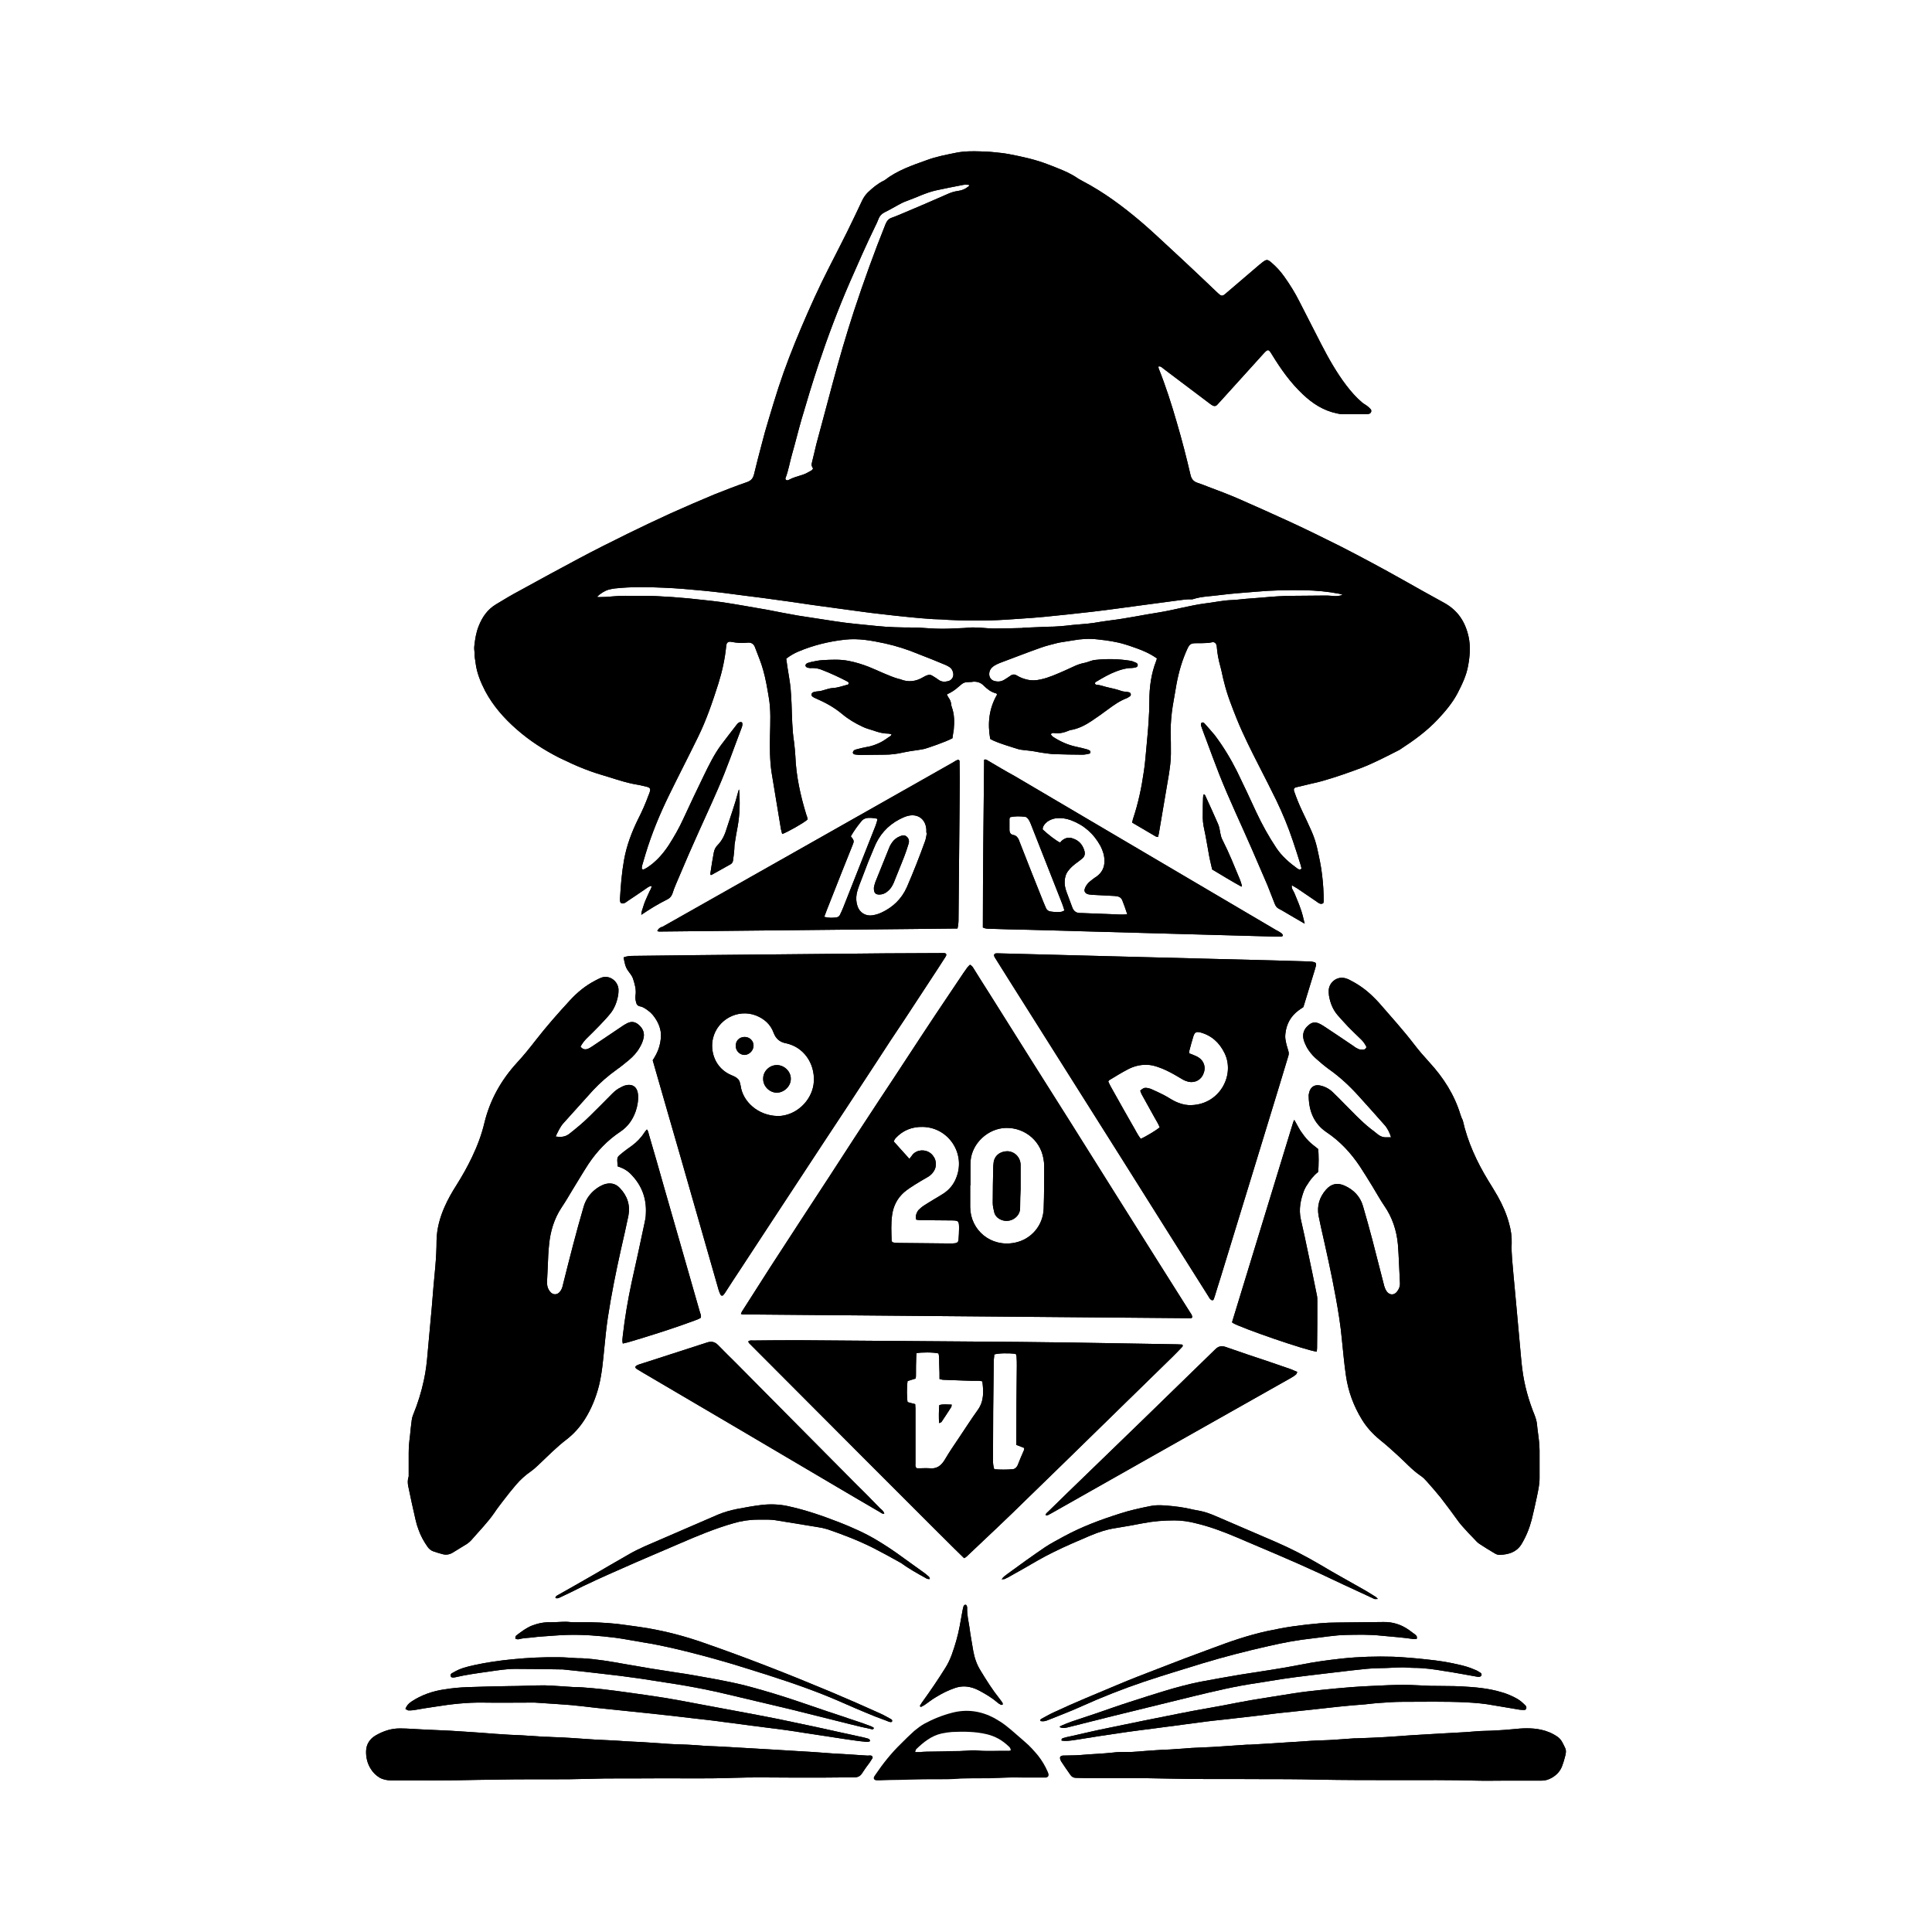 <?xml version="1.0" encoding="UTF-8"?>
<!DOCTYPE svg PUBLIC "-//W3C//DTD SVG 1.1//EN" "http://www.w3.org/Graphics/SVG/1.1/DTD/svg11.dtd">
<!-- Creator: CorelDRAW 2020 (64-Bit) -->
<svg xmlns="http://www.w3.org/2000/svg" xml:space="preserve" width="4in" height="4in" version="1.1" style="shape-rendering:geometricPrecision; text-rendering:geometricPrecision; image-rendering:optimizeQuality; fill-rule:evenodd; clip-rule:evenodd"
viewBox="0 0 4000 4000"
 xmlns:xlink="http://www.w3.org/1999/xlink"
 xmlns:xodm="http://www.corel.com/coreldraw/odm/2003">
 <defs>
  <style type="text/css">
   <![CDATA[
    .fil0 {fill:black}
   ]]>
  </style>
 </defs>
 <g id="Layer_x0020_1">
  <g id="_3067355138192">
   <path class="fil0" d="M1259.54 1220.98c4.19,-1.04 8.4,-2.09 13.11,-2.63 33.58,-3.67 67.68,-3.14 101.25,-1.57 27.81,1.04 55.61,3.67 83.42,6.29 27.81,2.63 55.61,6.29 82.89,9.97 25.18,3.14 50.36,6.29 75.54,9.97 28.33,3.67 56.65,8.39 84.99,12.06 19.4,2.63 38.82,5.25 57.71,7.87 20.46,2.63 40.92,5.76 60.85,7.86 22.56,2.63 45.13,5.25 67.68,7.35 15.21,1.57 29.9,2.63 45.11,3.68 10.49,0.51 20.46,0.51 30.94,1.57 28.86,1.57 58.24,1.57 87.1,1.04 21.5,-0.51 43.01,-2.1 65.04,-3.67 15.74,-1.06 31.47,-2.1 47.22,-3.68 33.04,-3.14 65.57,-6.81 98.63,-10.49 36.19,-4.19 71.86,-9.44 108.06,-14.17 23.61,-3.14 47.22,-6.29 70.83,-9.44 8.92,-1.04 17.31,-2.62 26.22,-2.09 1.57,0 3.15,0 4.19,-0.53 17.83,-5.77 36.72,-5.77 55.61,-8.39 24.14,-3.14 48.79,-4.72 73.44,-6.82 33.57,-3.14 67.67,-3.67 101.25,-3.14 24.12,0.52 48.25,2.61 72.39,7.33 2.62,0.53 4.72,1.58 6.82,2.1 -7.86,3.15 -15.74,3.15 -23.09,2.11 -4.72,-0.53 -9.44,-0.53 -14.17,-0.53 -21.5,0 -42.48,0.53 -64,0.53 -22.03,0 -44.07,1.57 -66.1,3.67 -11.54,1.04 -22.56,1.57 -34.09,2.63 -6.82,0.52 -13.64,1.57 -20.99,2.1 -7.35,0.53 -14.69,0.53 -22.03,1.57 -13.64,1.57 -26.76,4.2 -40.4,5.78 -31.47,4.19 -62.43,13.11 -93.9,18.36 -34.1,5.24 -67.67,12.58 -102.29,16.78 -11.54,1.58 -23.09,3.15 -34.63,5.25 -4.2,0.53 -8.92,1.04 -13.11,1.58 -9.97,1.04 -20.46,1.57 -30.43,2.61 -17.3,2.1 -34.09,3.68 -51.42,3.68 -16.78,0.53 -33.57,1.57 -50.36,2.1 -1.04,0 -2.1,0.53 -3.14,0.53 -19.41,0.51 -38.82,1.04 -58.24,1.04 -12.58,0 -25.71,-2.09 -38.29,-2.09 -7.87,-0.53 -15.22,0.53 -23.08,1.06 -15.22,0.51 -29.9,1.57 -45.11,1.57 -17.85,0 -35.15,-1.57 -52.99,-2.62l-7.87 0c-25.18,0 -49.83,-0.53 -75.01,-3.15 -29.38,-3.14 -58.24,-5.25 -87.61,-9.96 -25.18,-4.19 -49.83,-7.35 -75.01,-11.54 -21.52,-3.68 -42.5,-7.88 -64,-12.07 -30.96,-5.25 -61.9,-11.01 -93.39,-15.74 -23.08,-3.15 -46.68,-5.25 -69.76,-7.87 -22.04,-2.1 -44.6,-3.67 -67.15,-4.71 -12.58,-0.53 -25.71,-0.53 -38.82,-0.53 -16.78,0 -33.06,-0.53 -49.32,1.04 -9.96,1.06 -19.93,1.59 -29.37,1.59 -1.04,0 -2.61,0 -4.72,-0.53 6.83,-6.82 16.26,-12.6 23.61,-14.7zm366.69 -230.83c6.31,-16.25 8.93,-33.57 13.65,-49.83 6.8,-23.6 12.58,-47.74 19.4,-71.35 11.02,-37.76 22.56,-76.06 35.14,-113.83 19.42,-58.22 40.93,-115.4 65.59,-172.07 16.79,-38.29 33.57,-76.58 51.93,-114.36 2.63,-4.72 4.74,-9.97 6.83,-15.21 2.61,-6.82 7.33,-11.54 14.15,-14.7 8.92,-4.19 17.32,-9.44 26.24,-14.17 5.76,-3.14 11.54,-6.29 17.83,-8.39 20.46,-7.35 39.87,-17.32 60.86,-22.04 18.87,-4.2 38.28,-7.86 57.17,-11.53 3.68,-0.53 7.35,0 11.03,0 1.04,2.61 -0.53,3.14 -2.1,4.19 -5.78,4.72 -12.59,7.33 -19.94,8.39 -8.39,1.06 -16.27,3.67 -24.13,7.35 -29.91,13.11 -59.81,26.22 -90.24,38.82 -7.87,3.15 -15.74,6.82 -23.61,9.44 -6.3,2.1 -9.96,6.82 -12.59,13.11 -23.61,58.75 -45.11,118.56 -65.06,178.89 -16.25,49.83 -30.94,100.19 -44.58,151.08 -11.01,41.97 -22.57,83.93 -33.58,125.39 -3.14,12.58 -5.76,25.18 -8.92,37.24 -1.57,6.82 -1.57,6.82 2.1,13.64 -1.04,1.06 -2.1,3.15 -3.14,3.68 -5.78,3.14 -11.54,6.82 -17.85,8.92 -9.96,3.14 -20.44,5.76 -29.89,11.01 -0.53,0.53 -1.59,0.53 -2.11,0.53 -2.09,0.53 -4.71,-1.57 -4.19,-3.68 -0.52,0.53 -0.52,0 0,-0.53zm-641.58 382.44c2.63,20.99 10.5,39.86 19.93,58.22 16.26,30.43 38.82,56.14 64.53,78.69 26.75,23.61 56.67,43.02 88.67,59.28 17.3,8.4 35.14,16.79 52.97,23.61 17.32,6.82 34.63,12.07 52.47,17.32 18.35,5.76 36.2,11.53 55.09,14.68 7.33,1.04 14.15,3.15 21.5,4.72 5.78,1.57 7.35,4.2 5.78,9.44 -0.53,2.63 -1.58,4.72 -2.63,7.35 -6.29,17.3 -13.64,34.09 -22.03,50.36 -13.12,26.75 -23.61,54.56 -28.86,83.93 -4.72,26.24 -6.82,52.98 -8.39,79.74 0,3.15 -0.53,6.82 1.57,9.44 2.63,1.58 5.78,1.58 8.39,0 2.11,-1.04 4.21,-2.63 6.31,-4.2 12.58,-8.39 25.18,-16.79 37.24,-25.18 3.68,-2.62 6.83,-5.25 12.07,-5.78 -0.51,5.78 -4.19,9.97 -5.76,14.17 -2.11,5.25 -4.72,9.97 -6.82,15.22 -2.09,4.72 -3.68,9.44 -5.25,14.68 -1.57,5.25 -3.67,9.97 -3.67,15.75 8.92,-5.78 17.31,-11.54 26.22,-16.79 8.92,-5.25 18.36,-10.5 27.81,-15.21 5.25,-2.64 8.39,-6.31 10.48,-12.07 2.1,-6.3 4.19,-12.59 6.82,-18.36 12.07,-27.8 23.61,-56.14 36.2,-83.94 16.79,-38.29 34.62,-76.06 51.41,-114.89 18.36,-41.96 33.06,-84.97 49.32,-127.47 0.51,-1.57 1.04,-3.67 1.04,-5.25 0,-1.57 0,-4.19 -1.57,-4.72 -1.57,-0.52 -3.67,-0.52 -5.25,0.53 -2.1,1.06 -3.67,2.63 -4.72,4.19 -11.02,14.17 -22.03,28.33 -33.04,43.02 -14.17,19.42 -24.67,40.93 -35.15,62.43 -14.69,29.91 -28.86,60.33 -43.01,90.76 -8.41,18.36 -18.36,35.67 -29.38,52.99 -12.07,18.36 -26.24,34.63 -44.59,46.68 -2.63,1.58 -5.25,3.15 -7.88,4.21 -1.57,0.51 -4.19,-1.06 -3.67,-3.15 0,-2.1 0.53,-4.2 1.06,-6.29 2.1,-7.88 4.72,-15.22 6.82,-23.09 12.58,-41.44 28.85,-80.79 47.74,-119.61 19.93,-40.92 40.92,-81.32 60.85,-122.24 17.32,-35.14 29.91,-72.39 41.97,-110.17 7.88,-25.18 13.64,-50.87 16.26,-77.64 0.53,-7.86 4.2,-10.49 11.54,-8.92 10.49,2.1 20.99,2.63 32,1.57 7.87,-1.04 13.64,2.1 16.26,9.97 5.78,15.74 12.58,30.96 16.79,46.7 5.24,18.36 8.39,37.24 11.54,56.13 4.72,26.24 3.14,52.98 2.61,79.22 -0.52,25.18 -0.52,50.89 3.15,76.06 6.29,38.31 12.58,76.07 18.89,114.37 0.53,4.72 2.09,8.92 3.14,13.64 9.97,-3.15 45.13,-23.09 52.46,-29.91l0 -2.09c-0.51,-2.63 -1.57,-5.78 -2.61,-8.41 -12.07,-39.35 -20.98,-79.74 -22.57,-121.18 -0.51,-9.44 -1.57,-18.89 -2.61,-28.33 -4.19,-26.22 -4.19,-52.46 -5.25,-79.21 -0.53,-11.54 -1.06,-22.56 -2.1,-34.1 -1.57,-13.64 -4.19,-27.8 -6.29,-41.44 -1.06,-6.29 -1.58,-12.07 -2.63,-18.36 8.39,-6.29 16.26,-11.02 25.18,-14.7 30.94,-13.11 63.47,-20.98 96.53,-24.65 28.32,-3.15 55.6,2.1 82.89,7.88 23.6,5.24 46.68,12.58 69.24,22.03 18.89,7.35 37.78,14.68 56.14,22.56 2.63,1.06 5.25,2.63 7.87,4.19 4.71,3.15 6.82,7.35 7.86,12.6 1.57,7.86 -3.15,15.21 -11.01,16.78 -6.31,1.59 -13.13,1.59 -18.89,-2.61 -1.57,-1.06 -3.67,-2.63 -5.25,-3.68 -11.01,-6.29 -11.54,-11.01 -27.8,-1.57 -14.17,8.39 -29.91,10.48 -45.64,4.19 -1.57,-0.53 -2.61,-1.04 -4.19,-1.04 -21.52,-6.31 -41.44,-16.8 -62.43,-25.18 -13.64,-5.25 -27.28,-9.44 -40.92,-12.08 -18.36,-3.67 -36.72,-2.61 -55.08,-1.57 -7.88,0.53 -15.21,2.1 -22.56,3.68 -2.62,0.53 -4.72,1.57 -7.35,2.09 -2.61,1.06 -4.72,2.63 -4.72,5.25 0,2.1 2.11,4.19 5.25,4.72 2.63,0.52 5.25,1.04 7.88,0.52 7.33,0 14.15,1.06 20.46,3.68 9.44,3.67 18.36,7.35 27.28,11.54 8.39,3.67 16.26,7.86 24.65,12.06 1.06,0.53 2.63,1.59 3.67,2.63 0.53,1.06 0,2.63 -0.52,3.68 0,0.52 -1.06,1.04 -2.1,1.04 -9.97,2.62 -19.94,6.29 -29.9,6.82 -11.01,0.53 -20.47,6.29 -30.96,6.82 -2.1,0 -4.2,0.53 -6.82,1.06 -1.06,0 -2.1,0.52 -3.15,1.04 -3.67,1.58 -4.71,6.3 -1.04,8.93 2.1,1.57 4.2,2.63 6.82,3.67 19.42,8.39 37.76,18.36 54.03,32 13.13,11.02 27.3,19.41 43.03,26.75 7.33,3.68 15.21,5.25 22.56,7.87 9.97,3.67 20.46,6.29 30.96,6.29 2.1,0 3.67,1.06 6.28,1.57 -1.04,1.58 -1.57,2.63 -2.1,3.15 -6.82,4.19 -13.11,9.44 -20.46,13.11 -9.44,4.72 -19.4,8.4 -29.9,9.97 -6.29,1.06 -12.06,2.63 -18.35,4.19 -2.11,0.53 -4.21,1.06 -6.31,2.1 -1.57,1.06 -2.62,2.63 -3.15,4.21 -0.52,2.61 1.58,4.18 3.68,4.71 3.67,0.53 7.35,1.06 11.02,1.06 16.79,0 33.57,-0.53 50.89,-0.53 13.11,0 26.22,-1.57 39.35,-4.72 4.72,-1.04 9.44,-1.57 14.15,-2.62 9.97,-1.57 19.94,-2.61 29.39,-4.71 5.77,-1.59 43.54,-14.17 57.71,-22.04 0.53,-4.72 1.57,-11.01 2.63,-17.31 1.57,-16.26 1.57,-32 -4.21,-47.75 -0.53,-1.57 -1.04,-3.67 -1.04,-5.24 -0.53,-5.25 -2.63,-9.97 -5.78,-14.17 -1.04,-1.57 -2.1,-3.68 -3.14,-6.29 9.43,-4.21 17.3,-9.44 24.13,-15.75 11.01,-9.44 11.01,-9.44 25.7,-9.96 1.57,0 3.15,0 4.2,-0.53 8.39,-0.53 15.74,1.57 22.03,7.87 7.35,7.33 15.22,13.63 25.71,16.26 1.06,0 1.58,1.57 2.1,2.61 -16.8,28.86 -19.93,59.81 -14.15,91.81 13.11,7.87 49.83,18.36 56.12,20.46 4.2,1.58 9.44,2.1 14.17,2.63 4.72,0.53 9.43,1.06 14.17,1.58 8.39,1.04 16.78,3.14 25.18,4.19 8.39,1.04 16.78,2.61 25.18,2.61 18.89,0.53 37.24,1.06 56.13,1.06 4.72,0 9.44,-1.06 14.17,-2.1 2.63,-0.53 3.15,-4.72 1.06,-6.29 -1.58,-1.06 -3.68,-2.11 -5.78,-2.63 -7.33,-2.09 -14.17,-3.67 -21.5,-5.25 -17.85,-3.67 -34.11,-11.02 -49.32,-20.99 -1.57,-1.04 -2.62,-3.14 -4.19,-4.72 2.1,-3.67 5.25,-3.14 8.39,-2.63 9.97,1.06 18.89,-1.04 27.8,-4.72 2.1,-1.04 4.72,-2.1 7.35,-2.1 15.2,-3.14 28.33,-9.96 40.91,-18.35 11.54,-7.88 23.09,-15.75 34.1,-24.14 12.07,-8.91 24.67,-17.83 38.82,-23.08 2.1,-1.06 4.72,-2.62 6.82,-4.19 2.63,-2.1 1.59,-6.82 -1.57,-7.87 -1.57,-0.53 -3.67,-0.53 -5.25,-1.04 -4.19,-0.53 -8.39,-0.53 -12.06,-2.1 -8.92,-3.15 -18.36,-5.25 -27.8,-7.35 -7.35,-1.57 -14.7,-4.72 -22.56,-5.25 -1.58,0 -3.68,-1.06 -3.68,-3.67 1.06,-1.06 2.09,-2.62 3.68,-3.15 13.11,-7.86 26.75,-15.74 40.92,-20.99 9.96,-3.67 19.93,-6.82 30.94,-6.82 2.63,0 5.25,-0.53 7.87,-1.04 2.63,-0.53 5.24,-1.58 5.24,-4.72 0.53,-3.15 -2.09,-4.72 -4.71,-5.78 -3.68,-1.57 -7.35,-3.15 -11.54,-3.67 -23.61,-3.68 -47.22,-4.19 -71.35,-1.58 -7.35,0.53 -14.17,4.21 -20.99,5.78 -8.92,1.57 -17.85,4.72 -26.24,8.92 -5.76,2.63 -11.54,5.25 -17.3,7.87 -15.74,6.82 -31.47,14.15 -48.79,17.83 -8.92,2.1 -18.36,2.63 -27.28,0.53 -7.35,-1.58 -14.69,-4.21 -21.52,-8.4 -4.72,-3.14 -9.44,-3.14 -14.15,0.53 -3.68,2.63 -7.88,5.25 -12.07,7.87 -6.82,4.2 -13.64,4.71 -20.98,2.61 -6.3,-1.57 -10.5,-7.33 -10.5,-14.15 0,-7.35 3.68,-12.6 9.44,-16.79 4.21,-2.63 8.41,-4.72 12.6,-6.3 28.32,-10.5 56.13,-21.51 84.46,-31.48 11.54,-4.19 23.08,-6.82 35.15,-9.96 1.57,-0.53 3.67,-0.53 5.24,-1.06 8.93,-1.57 17.32,-2.62 26.24,-4.19 17.31,-3.15 34.1,-4.19 51.41,-2.1 19.41,2.1 38.82,4.72 57.19,10.49 2.61,1.06 5.76,1.58 8.39,2.63 10.48,3.67 21.5,7.35 32,12.07 8.39,3.67 16.79,8.39 25.18,14.17 -0.53,2.09 -1.06,3.67 -1.59,5.24 -10.48,26.76 -14.15,54.56 -14.15,83.41 0,14.17 -0.53,27.81 -1.59,41.97 -1.04,18.88 -3.14,37.24 -4.7,56.13 -1.59,16.26 -2.63,32 -5.25,48.26 -4.72,33.06 -11.54,65.06 -22.04,96.53 -1.04,2.63 -1.04,5.25 -2.09,8.4 16.26,9.43 32,18.88 48.26,28.32 1.57,1.06 3.15,1.06 5.25,1.58 1.06,-3.15 1.58,-6.31 2.1,-8.93 6.82,-40.39 13.64,-80.26 20.46,-120.65 2.1,-14.17 4.2,-28.33 4.2,-42.5 0,-15.21 0,-30.94 -0.53,-46.15 0,-17.85 1.58,-35.15 4.21,-52.47 2.62,-15.21 5.24,-30.42 7.86,-45.64 4.72,-25.7 12.07,-50.88 23.09,-74.49 4.19,-8.92 7.87,-10.5 17.3,-10.5 7.87,0 16.28,0 24.14,-0.51 3.15,0 6.3,-1.06 9.97,-1.59 3.67,-0.51 6.82,1.59 7.88,4.72 0.51,1.58 1.04,2.63 1.04,4.19 1.06,14.17 3.67,27.81 7.35,40.93 3.14,11.01 4.72,22.03 7.86,33.04 6.29,26.24 16.26,50.89 26.24,76.07 13.64,33.57 29.9,65.58 46.17,97.58 12.06,23.6 24.13,47.21 35.67,70.81 13.11,27.29 24.65,55.09 34.09,83.41 5.78,16.79 11.02,33.59 16.26,50.36 0.53,2.1 1.06,4.2 1.59,6.29 0.51,2.11 -2.63,4.21 -4.72,3.15 -1.06,-0.53 -2.11,-1.04 -3.15,-1.57 -16.79,-12.07 -32.53,-25.71 -44.07,-43.01 -15.74,-23.61 -29.37,-48.26 -41.44,-73.97 -13.11,-28.33 -26.22,-56.67 -39.86,-84.46 -13.13,-26.23 -28.33,-51.41 -46.17,-75.03 -6.82,-8.39 -14.17,-16.25 -20.99,-24.12 -2.09,-2.63 -4.72,-3.15 -7.35,-0.53 -1.04,4.19 1.06,7.35 2.1,11.01 2.63,7.87 5.78,15.22 8.39,22.56 8.93,24.14 17.85,48.28 27.29,72.41 20.97,52.98 45.64,104.4 68.19,156.33 10.49,24.13 20.99,48.26 31.47,72.92 5.25,13.11 9.97,25.71 15.22,38.82 1.57,4.2 4.2,7.86 8.39,9.97 2.1,1.04 4.72,2.61 6.82,3.67 8.92,5.25 44.59,26.24 46.7,27.28 -2.63,-11.54 -5.25,-22.56 -9.44,-33.57 -3.15,-9.44 -7.35,-18.36 -11.02,-27.8 -1.58,-4.2 -4.21,-7.87 -5.78,-11.54 -0.53,-1.57 -0.53,-3.15 -0.53,-6.83 4.72,2.64 7.87,4.74 11.54,6.83 13.11,8.92 26.24,17.83 39.35,26.75 2.09,1.58 4.19,3.15 6.29,4.19 2.62,1.06 5.78,1.58 8.39,-1.04 0,-1.06 0.54,-2.63 0.54,-4.21 0,-17.83 -1.06,-35.14 -3.15,-52.46 -2.1,-19.4 -6.3,-38.29 -10.5,-57.17 -2.61,-11.56 -6.29,-22.57 -11.01,-33.58 -6.29,-14.17 -13.11,-28.85 -19.93,-43.02 -6.29,-13.13 -11.54,-26.24 -16.26,-39.87 -2.09,-5.78 -0.53,-8.39 5.25,-9.44 10.48,-2.63 20.98,-4.72 30.94,-7.35 7.35,-1.57 14.17,-3.14 21.51,-5.24 27.81,-7.87 54.56,-17.32 81.31,-27.28 26.76,-10.5 51.93,-23.61 77.65,-36.72 1.04,-0.53 2.09,-1.06 2.61,-1.58 28.33,-18.36 55.08,-37.76 78.17,-62.42 15.22,-16.26 29.37,-33.06 39.87,-52.47 9.44,-18.35 18.88,-37.24 22.56,-58.22 3.67,-19.94 5.25,-39.87 1.04,-59.8 -6.82,-30.96 -22.03,-54.56 -50.36,-70.31 -28.85,-15.72 -57.69,-32 -86.56,-48.25 -41.96,-23.61 -84.98,-46.7 -128,-68.74 -34.62,-17.31 -69.78,-34.61 -104.92,-50.87 -35.15,-16.27 -70.83,-32 -106.5,-47.75 -20.46,-8.92 -41.44,-16.78 -62.43,-24.65 -7.33,-3.15 -15.21,-5.78 -22.56,-8.39 -7.86,-2.62 -12.07,-7.35 -14.17,-15.22 -8.39,-36.19 -17.83,-72.92 -28.32,-108.58 -11.03,-38.31 -23.08,-76.07 -37.78,-112.79 -0.53,-1.06 -0.53,-2.63 -0.53,-4.2 4.72,-1.06 7.35,2.1 9.97,4.2 32,24.14 64,48.26 96,72.39 2.1,1.58 4.19,3.15 6.29,4.2 3.15,1.57 6.31,1.57 8.92,-1.06 3.68,-4.19 7.35,-7.86 11.03,-12.07 28.32,-31.47 56.65,-62.43 84.98,-93.91 9.44,-10.48 11.02,-9.96 17.83,1.59 18.36,29.9 38.29,58.22 64,82.35 19.93,18.89 42.48,33.58 70.29,39.36 3.68,1.04 7.87,1.57 12.07,1.57l47.21 0c2.09,0 4.2,0 6.83,-0.53 4.2,-0.53 6.82,-5.76 4.2,-9.44 -2.11,-2.61 -4.72,-4.72 -7.35,-6.82 -3.15,-2.63 -6.82,-4.19 -9.97,-6.82 -12.58,-10.49 -23.59,-23.08 -33.57,-36.2 -19.93,-26.23 -36.2,-55.08 -51.42,-84.46 -15.21,-29.9 -30.43,-59.81 -45.64,-89.19 -8.92,-17.83 -19.41,-34.61 -30.94,-50.88 -7.87,-11.01 -16.26,-20.46 -26.76,-29.39 -8.39,-7.33 -10.49,-6.82 -18.87,-0.52 -1.59,1.57 -3.15,2.63 -5.25,4.2 -23.08,19.41 -45.64,39.35 -68.72,58.75 -9.44,8.4 -10.49,7.87 -19.93,-1.04 -10.5,-9.97 -21.51,-20.46 -32,-30.43 -21.51,-20.46 -43.56,-40.92 -65.06,-60.85 -20.46,-18.89 -40.39,-37.78 -61.37,-55.61 -37.25,-31.49 -76.07,-60.33 -119.08,-82.89 -3.15,-1.57 -6.31,-3.67 -9.44,-5.25 -19.42,-13.64 -41.97,-21.5 -63.49,-29.9 -25.69,-9.96 -52.46,-15.74 -79.72,-20.98 -11.03,-2.1 -21.52,-3.14 -32.54,-4.2 -8.91,-1.04 -18.36,-1.04 -27.28,-1.57 -16.78,-0.53 -33.04,-0.53 -49.31,2.62 -20.46,4.2 -40.92,7.86 -60.86,15.21 -30.94,11.02 -61.9,21.52 -88.12,41.97 -0.53,0.52 -1.06,0.52 -2.1,1.04 -12.6,6.3 -22.56,14.69 -32.53,24.14 -4.72,4.72 -8.4,9.97 -11.54,16.26 -9.97,21.5 -20.46,43.02 -30.94,64.52 -12.59,25.19 -25.19,49.85 -37.78,74.5 -20.99,40.93 -39.87,82.89 -57.71,124.86 -17.31,40.92 -33.57,82.36 -47.21,124.33 -6.82,20.97 -13.11,41.96 -19.42,62.94 -5.76,18.89 -11.01,37.25 -15.74,56.14 -5.25,19.93 -10.5,39.86 -15.22,59.81 -2.1,8.39 -5.76,13.11 -14.15,16.25 -23.08,7.88 -45.65,16.79 -68.21,25.71 -30.42,12.6 -60.32,25.71 -89.71,38.82 -29.89,13.64 -59.79,27.81 -89.71,42.5 -33.04,16.25 -66.61,33.04 -99.14,50.36 -41.44,22.03 -82.89,44.58 -123.81,67.15 -16.79,8.92 -33.57,18.87 -49.85,28.85 -17.3,10.49 -28.32,26.24 -35.67,45.11 -5.25,13.13 -7.35,26.75 -8.92,40.92 -0.53,4.72 0,9.44 0.53,14.17 -0.53,8.93 1.57,14.71 2.1,21z"/>
   <path class="fil0" d="M1259.54 1220.98c4.19,-1.04 8.4,-2.09 13.11,-2.63 33.58,-3.67 67.68,-3.14 101.25,-1.57 27.81,1.04 55.61,3.67 83.42,6.29 27.81,2.63 55.61,6.29 82.89,9.97 25.18,3.14 50.36,6.29 75.54,9.97 28.33,3.67 56.65,8.39 84.99,12.06 19.4,2.63 38.82,5.25 57.71,7.87 20.46,2.63 40.92,5.76 60.85,7.86 22.56,2.63 45.13,5.25 67.68,7.35 15.21,1.57 29.9,2.63 45.11,3.68 10.49,0.51 20.46,0.51 30.94,1.57 28.86,1.57 58.24,1.57 87.1,1.04 21.5,-0.51 43.01,-2.1 65.04,-3.67 15.74,-1.06 31.47,-2.1 47.22,-3.68 33.04,-3.14 65.57,-6.81 98.63,-10.49 36.19,-4.19 71.86,-9.44 108.06,-14.17 23.61,-3.14 47.22,-6.29 70.83,-9.44 8.92,-1.04 17.31,-2.62 26.22,-2.09 1.57,0 3.15,0 4.19,-0.53 17.83,-5.77 36.72,-5.77 55.61,-8.39 24.14,-3.14 48.79,-4.72 73.44,-6.82 33.57,-3.14 67.67,-3.67 101.25,-3.14 24.12,0.52 48.25,2.61 72.39,7.33 2.62,0.53 4.72,1.58 6.82,2.1 -7.86,3.15 -15.74,3.15 -23.09,2.11 -4.72,-0.53 -9.44,-0.53 -14.17,-0.53 -21.5,0 -42.48,0.53 -64,0.53 -22.03,0 -44.07,1.57 -66.1,3.67 -11.54,1.04 -22.56,1.57 -34.09,2.63 -6.82,0.52 -13.64,1.57 -20.99,2.1 -7.35,0.53 -14.69,0.53 -22.03,1.57 -13.64,1.57 -26.76,4.2 -40.4,5.78 -31.47,4.19 -62.43,13.11 -93.9,18.36 -34.1,5.24 -67.67,12.58 -102.29,16.78 -11.54,1.58 -23.09,3.15 -34.63,5.25 -4.2,0.53 -8.92,1.04 -13.11,1.58 -9.97,1.04 -20.46,1.57 -30.43,2.61 -17.3,2.1 -34.09,3.68 -51.42,3.68 -16.78,0.53 -33.57,1.57 -50.36,2.1 -1.04,0 -2.1,0.53 -3.14,0.53 -19.41,0.51 -38.82,1.04 -58.24,1.04 -12.58,0 -25.71,-2.09 -38.29,-2.09 -7.87,-0.53 -15.22,0.53 -23.08,1.06 -15.22,0.51 -29.9,1.57 -45.11,1.57 -17.85,0 -35.15,-1.57 -52.99,-2.62l-7.87 0c-25.18,0 -49.83,-0.53 -75.01,-3.15 -29.38,-3.14 -58.24,-5.25 -87.61,-9.96 -25.18,-4.19 -49.83,-7.35 -75.01,-11.54 -21.52,-3.68 -42.5,-7.88 -64,-12.07 -30.96,-5.25 -61.9,-11.01 -93.39,-15.74 -23.08,-3.15 -46.68,-5.25 -69.76,-7.87 -22.04,-2.1 -44.6,-3.67 -67.15,-4.71 -12.58,-0.53 -25.71,-0.53 -38.82,-0.53 -16.78,0 -33.06,-0.53 -49.32,1.04 -9.96,1.06 -19.93,1.59 -29.37,1.59 -1.04,0 -2.61,0 -4.72,-0.53 6.83,-6.82 16.26,-12.6 23.61,-14.7zm366.69 -230.83c6.31,-16.25 8.93,-33.57 13.65,-49.83 6.8,-23.6 12.58,-47.74 19.4,-71.35 11.02,-37.76 22.56,-76.06 35.14,-113.83 19.42,-58.22 40.93,-115.4 65.59,-172.07 16.79,-38.29 33.57,-76.58 51.93,-114.36 2.63,-4.72 4.74,-9.97 6.83,-15.21 2.61,-6.82 7.33,-11.54 14.15,-14.7 8.92,-4.19 17.32,-9.44 26.24,-14.17 5.76,-3.14 11.54,-6.29 17.83,-8.39 20.46,-7.35 39.87,-17.32 60.86,-22.04 18.87,-4.2 38.28,-7.86 57.17,-11.53 3.68,-0.53 7.35,0 11.03,0 1.04,2.61 -0.53,3.14 -2.1,4.19 -5.78,4.72 -12.59,7.33 -19.94,8.39 -8.39,1.06 -16.27,3.67 -24.13,7.35 -29.91,13.11 -59.81,26.22 -90.24,38.82 -7.87,3.15 -15.74,6.82 -23.61,9.44 -6.3,2.1 -9.96,6.82 -12.59,13.11 -23.61,58.75 -45.11,118.56 -65.06,178.89 -16.25,49.83 -30.94,100.19 -44.58,151.08 -11.01,41.97 -22.57,83.93 -33.58,125.39 -3.14,12.58 -5.76,25.18 -8.92,37.24 -1.57,6.82 -1.57,6.82 2.1,13.64 -1.04,1.06 -2.1,3.15 -3.14,3.68 -5.78,3.14 -11.54,6.82 -17.85,8.92 -9.96,3.14 -20.44,5.76 -29.89,11.01 -0.53,0.53 -1.59,0.53 -2.11,0.53 -2.09,0.53 -4.71,-1.57 -4.19,-3.68 -0.52,0.53 -0.52,0 0,-0.53zm-641.58 382.44c2.63,20.99 10.5,39.86 19.93,58.22 16.26,30.43 38.82,56.14 64.53,78.69 26.75,23.61 56.67,43.02 88.67,59.28 17.3,8.4 35.14,16.79 52.97,23.61 17.32,6.82 34.63,12.07 52.47,17.32 18.35,5.76 36.2,11.53 55.09,14.68 7.33,1.04 14.15,3.15 21.5,4.72 5.78,1.57 7.35,4.2 5.78,9.44 -0.53,2.63 -1.58,4.72 -2.63,7.35 -6.29,17.3 -13.64,34.09 -22.03,50.36 -13.12,26.75 -23.61,54.56 -28.86,83.93 -4.72,26.24 -6.82,52.98 -8.39,79.74 0,3.15 -0.53,6.82 1.57,9.44 2.63,1.58 5.78,1.58 8.39,0 2.11,-1.04 4.21,-2.63 6.31,-4.2 12.58,-8.39 25.18,-16.79 37.24,-25.18 3.68,-2.62 6.83,-5.25 12.07,-5.78 -0.51,5.78 -4.19,9.97 -5.76,14.17 -2.11,5.25 -4.72,9.97 -6.82,15.22 -2.09,4.72 -3.68,9.44 -5.25,14.68 -1.57,5.25 -3.67,9.97 -3.67,15.75 8.92,-5.78 17.31,-11.54 26.22,-16.79 8.92,-5.25 18.36,-10.5 27.81,-15.21 5.25,-2.64 8.39,-6.31 10.48,-12.07 2.1,-6.3 4.19,-12.59 6.82,-18.36 12.07,-27.8 23.61,-56.14 36.2,-83.94 16.79,-38.29 34.62,-76.06 51.41,-114.89 18.36,-41.96 33.06,-84.97 49.32,-127.47 0.51,-1.57 1.04,-3.67 1.04,-5.25 0,-1.57 0,-4.19 -1.57,-4.72 -1.57,-0.52 -3.67,-0.52 -5.25,0.53 -2.1,1.06 -3.67,2.63 -4.72,4.19 -11.02,14.17 -22.03,28.33 -33.04,43.02 -14.17,19.42 -24.67,40.93 -35.15,62.43 -14.69,29.91 -28.86,60.33 -43.01,90.76 -8.41,18.36 -18.36,35.67 -29.38,52.99 -12.07,18.36 -26.24,34.63 -44.59,46.68 -2.63,1.58 -5.25,3.15 -7.88,4.21 -1.57,0.51 -4.19,-1.06 -3.67,-3.15 0,-2.1 0.53,-4.2 1.06,-6.29 2.1,-7.88 4.72,-15.22 6.82,-23.09 12.58,-41.44 28.85,-80.79 47.74,-119.61 19.93,-40.92 40.92,-81.32 60.85,-122.24 17.32,-35.14 29.91,-72.39 41.97,-110.17 7.88,-25.18 13.64,-50.87 16.26,-77.64 0.53,-7.86 4.2,-10.49 11.54,-8.92 10.49,2.1 20.99,2.63 32,1.57 7.87,-1.04 13.64,2.1 16.26,9.97 5.78,15.74 12.58,30.96 16.79,46.7 5.24,18.36 8.39,37.24 11.54,56.13 4.72,26.24 3.14,52.98 2.61,79.22 -0.52,25.18 -0.52,50.89 3.15,76.06 6.29,38.31 12.58,76.07 18.89,114.37 0.53,4.72 2.09,8.92 3.14,13.64 9.97,-3.15 45.13,-23.09 52.46,-29.91l0 -2.09c-0.51,-2.63 -1.57,-5.78 -2.61,-8.41 -12.07,-39.35 -20.98,-79.74 -22.57,-121.18 -0.51,-9.44 -1.57,-18.89 -2.61,-28.33 -4.19,-26.22 -4.19,-52.46 -5.25,-79.21 -0.53,-11.54 -1.06,-22.56 -2.1,-34.1 -1.57,-13.64 -4.19,-27.8 -6.29,-41.44 -1.06,-6.29 -1.58,-12.07 -2.63,-18.36 8.39,-6.29 16.26,-11.02 25.18,-14.7 30.94,-13.11 63.47,-20.98 96.53,-24.65 28.32,-3.15 55.6,2.1 82.89,7.88 23.6,5.24 46.68,12.58 69.24,22.03 18.89,7.35 37.78,14.68 56.14,22.56 2.63,1.06 5.25,2.63 7.87,4.19 4.71,3.15 6.82,7.35 7.86,12.6 1.57,7.86 -3.15,15.21 -11.01,16.78 -6.31,1.59 -13.13,1.59 -18.89,-2.61 -1.57,-1.06 -3.67,-2.63 -5.25,-3.68 -11.01,-6.29 -11.54,-11.01 -27.8,-1.57 -14.17,8.39 -29.91,10.48 -45.64,4.19 -1.57,-0.53 -2.61,-1.04 -4.19,-1.04 -21.52,-6.31 -41.44,-16.8 -62.43,-25.18 -13.64,-5.25 -27.28,-9.44 -40.92,-12.08 -18.36,-3.67 -36.72,-2.61 -55.08,-1.57 -7.88,0.53 -15.21,2.1 -22.56,3.68 -2.62,0.53 -4.72,1.57 -7.35,2.09 -2.61,1.06 -4.72,2.63 -4.72,5.25 0,2.1 2.11,4.19 5.25,4.72 2.63,0.52 5.25,1.04 7.88,0.52 7.33,0 14.15,1.06 20.46,3.68 9.44,3.67 18.36,7.35 27.28,11.54 8.39,3.67 16.26,7.86 24.65,12.06 1.06,0.53 2.63,1.59 3.67,2.63 0.53,1.06 0,2.63 -0.52,3.68 0,0.52 -1.06,1.04 -2.1,1.04 -9.97,2.62 -19.94,6.29 -29.9,6.82 -11.01,0.53 -20.47,6.29 -30.96,6.82 -2.1,0 -4.2,0.53 -6.82,1.06 -1.06,0 -2.1,0.52 -3.15,1.04 -3.67,1.58 -4.71,6.3 -1.04,8.93 2.1,1.57 4.2,2.63 6.82,3.67 19.42,8.39 37.76,18.36 54.03,32 13.13,11.02 27.3,19.41 43.03,26.75 7.33,3.68 15.21,5.25 22.56,7.87 9.97,3.67 20.46,6.29 30.96,6.29 2.1,0 3.67,1.06 6.28,1.57 -1.04,1.58 -1.57,2.63 -2.1,3.15 -6.82,4.19 -13.11,9.44 -20.46,13.11 -9.44,4.72 -19.4,8.4 -29.9,9.97 -6.29,1.06 -12.06,2.63 -18.35,4.19 -2.11,0.53 -4.21,1.06 -6.31,2.1 -1.57,1.06 -2.62,2.63 -3.15,4.21 -0.52,2.61 1.58,4.18 3.68,4.71 3.67,0.53 7.35,1.06 11.02,1.06 16.79,0 33.57,-0.53 50.89,-0.53 13.11,0 26.22,-1.57 39.35,-4.72 4.72,-1.04 9.44,-1.57 14.15,-2.62 9.97,-1.57 19.94,-2.61 29.39,-4.71 5.77,-1.59 43.54,-14.17 57.71,-22.04 0.53,-4.72 1.57,-11.01 2.63,-17.31 1.57,-16.26 1.57,-32 -4.21,-47.75 -0.53,-1.57 -1.04,-3.67 -1.04,-5.24 -0.53,-5.25 -2.63,-9.97 -5.78,-14.17 -1.04,-1.57 -2.1,-3.68 -3.14,-6.29 9.43,-4.21 17.3,-9.44 24.13,-15.75 11.01,-9.44 11.01,-9.44 25.7,-9.96 1.57,0 3.15,0 4.2,-0.53 8.39,-0.53 15.74,1.57 22.03,7.87 7.35,7.33 15.22,13.63 25.71,16.26 1.06,0 1.58,1.57 2.1,2.61 -16.8,28.86 -19.93,59.81 -14.15,91.81 13.11,7.87 49.83,18.36 56.12,20.46 4.2,1.58 9.44,2.1 14.17,2.63 4.72,0.53 9.43,1.06 14.17,1.58 8.39,1.04 16.78,3.14 25.18,4.19 8.39,1.04 16.78,2.61 25.18,2.61 18.89,0.53 37.24,1.06 56.13,1.06 4.72,0 9.44,-1.06 14.17,-2.1 2.63,-0.53 3.15,-4.72 1.06,-6.29 -1.58,-1.06 -3.68,-2.11 -5.78,-2.63 -7.33,-2.09 -14.17,-3.67 -21.5,-5.25 -17.85,-3.67 -34.11,-11.02 -49.32,-20.99 -1.57,-1.04 -2.62,-3.14 -4.19,-4.72 2.1,-3.67 5.25,-3.14 8.39,-2.63 9.97,1.06 18.89,-1.04 27.8,-4.72 2.1,-1.04 4.72,-2.1 7.35,-2.1 15.2,-3.14 28.33,-9.96 40.91,-18.35 11.54,-7.88 23.09,-15.75 34.1,-24.14 12.07,-8.91 24.67,-17.83 38.82,-23.08 2.1,-1.06 4.72,-2.62 6.82,-4.19 2.63,-2.1 1.59,-6.82 -1.57,-7.87 -1.57,-0.53 -3.67,-0.53 -5.25,-1.04 -4.19,-0.53 -8.39,-0.53 -12.06,-2.1 -8.92,-3.15 -18.36,-5.25 -27.8,-7.35 -7.35,-1.57 -14.7,-4.72 -22.56,-5.25 -1.58,0 -3.68,-1.06 -3.68,-3.67 1.06,-1.06 2.09,-2.62 3.68,-3.15 13.11,-7.86 26.75,-15.74 40.92,-20.99 9.96,-3.67 19.93,-6.82 30.94,-6.82 2.63,0 5.25,-0.53 7.87,-1.04 2.63,-0.53 5.24,-1.58 5.24,-4.72 0.53,-3.15 -2.09,-4.72 -4.71,-5.78 -3.68,-1.57 -7.35,-3.15 -11.54,-3.67 -23.61,-3.68 -47.22,-4.19 -71.35,-1.58 -7.35,0.53 -14.17,4.21 -20.99,5.78 -8.92,1.57 -17.85,4.72 -26.24,8.92 -5.76,2.63 -11.54,5.25 -17.3,7.87 -15.74,6.82 -31.47,14.15 -48.79,17.83 -8.92,2.1 -18.36,2.63 -27.28,0.53 -7.35,-1.58 -14.69,-4.21 -21.52,-8.4 -4.72,-3.14 -9.44,-3.14 -14.15,0.53 -3.68,2.63 -7.88,5.25 -12.07,7.87 -6.82,4.2 -13.64,4.71 -20.98,2.61 -6.3,-1.57 -10.5,-7.33 -10.5,-14.15 0,-7.35 3.68,-12.6 9.44,-16.79 4.21,-2.63 8.41,-4.72 12.6,-6.3 28.32,-10.5 56.13,-21.51 84.46,-31.48 11.54,-4.19 23.08,-6.82 35.15,-9.96 1.57,-0.53 3.67,-0.53 5.24,-1.06 8.93,-1.57 17.32,-2.62 26.24,-4.19 17.31,-3.15 34.1,-4.19 51.41,-2.1 19.41,2.1 38.82,4.72 57.19,10.49 2.61,1.06 5.76,1.58 8.39,2.63 10.48,3.67 21.5,7.35 32,12.07 8.39,3.67 16.79,8.39 25.18,14.17 -0.53,2.09 -1.06,3.67 -1.59,5.24 -10.48,26.76 -14.15,54.56 -14.15,83.41 0,14.17 -0.53,27.81 -1.59,41.97 -1.04,18.88 -3.14,37.24 -4.7,56.13 -1.59,16.26 -2.63,32 -5.25,48.26 -4.72,33.06 -11.54,65.06 -22.04,96.53 -1.04,2.63 -1.04,5.25 -2.09,8.4 16.26,9.43 32,18.88 48.26,28.32 1.57,1.06 3.15,1.06 5.25,1.58 1.06,-3.15 1.58,-6.31 2.1,-8.93 6.82,-40.39 13.64,-80.26 20.46,-120.65 2.1,-14.17 4.2,-28.33 4.2,-42.5 0,-15.21 0,-30.94 -0.53,-46.15 0,-17.85 1.58,-35.15 4.21,-52.47 2.62,-15.21 5.24,-30.42 7.86,-45.64 4.72,-25.7 12.07,-50.88 23.09,-74.49 4.19,-8.92 7.87,-10.5 17.3,-10.5 7.87,0 16.28,0 24.14,-0.51 3.15,0 6.3,-1.06 9.97,-1.59 3.67,-0.51 6.82,1.59 7.88,4.72 0.51,1.58 1.04,2.63 1.04,4.19 1.06,14.17 3.67,27.81 7.35,40.93 3.14,11.01 4.72,22.03 7.86,33.04 6.29,26.24 16.26,50.89 26.24,76.07 13.64,33.57 29.9,65.58 46.17,97.58 12.06,23.6 24.13,47.21 35.67,70.81 13.11,27.29 24.65,55.09 34.09,83.41 5.78,16.79 11.02,33.59 16.26,50.36 0.53,2.1 1.06,4.2 1.59,6.29 0.51,2.11 -2.63,4.21 -4.72,3.15 -1.06,-0.53 -2.11,-1.04 -3.15,-1.57 -16.79,-12.07 -32.53,-25.71 -44.07,-43.01 -15.74,-23.61 -29.37,-48.26 -41.44,-73.97 -13.11,-28.33 -26.22,-56.67 -39.86,-84.46 -13.13,-26.23 -28.33,-51.41 -46.17,-75.03 -6.82,-8.39 -14.17,-16.25 -20.99,-24.12 -2.09,-2.63 -4.72,-3.15 -7.35,-0.53 -1.04,4.19 1.06,7.35 2.1,11.01 2.63,7.87 5.78,15.22 8.39,22.56 8.93,24.14 17.85,48.28 27.29,72.41 20.97,52.98 45.64,104.4 68.19,156.33 10.49,24.13 20.99,48.26 31.47,72.92 5.25,13.11 9.97,25.71 15.22,38.82 1.57,4.2 4.2,7.86 8.39,9.97 2.1,1.04 4.72,2.61 6.82,3.67 8.92,5.25 44.59,26.24 46.7,27.28 -2.63,-11.54 -5.25,-22.56 -9.44,-33.57 -3.15,-9.44 -7.35,-18.36 -11.02,-27.8 -1.58,-4.2 -4.21,-7.87 -5.78,-11.54 -0.53,-1.57 -0.53,-3.15 -0.53,-6.83 4.72,2.64 7.87,4.74 11.54,6.83 13.11,8.92 26.24,17.83 39.35,26.75 2.09,1.58 4.19,3.15 6.29,4.19 2.62,1.06 5.78,1.58 8.39,-1.04 0,-1.06 0.54,-2.63 0.54,-4.21 0,-17.83 -1.06,-35.14 -3.15,-52.46 -2.1,-19.4 -6.3,-38.29 -10.5,-57.17 -2.61,-11.56 -6.29,-22.57 -11.01,-33.58 -6.29,-14.17 -13.11,-28.85 -19.93,-43.02 -6.29,-13.13 -11.54,-26.24 -16.26,-39.87 -2.09,-5.78 -0.53,-8.39 5.25,-9.44 10.48,-2.63 20.98,-4.72 30.94,-7.35 7.35,-1.57 14.17,-3.14 21.51,-5.24 27.81,-7.87 54.56,-17.32 81.31,-27.28 26.76,-10.5 51.93,-23.61 77.65,-36.72 1.04,-0.53 2.09,-1.06 2.61,-1.58 28.33,-18.36 55.08,-37.76 78.17,-62.42 15.22,-16.26 29.37,-33.06 39.87,-52.47 9.44,-18.35 18.88,-37.24 22.56,-58.22 3.67,-19.94 5.25,-39.87 1.04,-59.8 -6.82,-30.96 -22.03,-54.56 -50.36,-70.31 -28.85,-15.72 -57.69,-32 -86.56,-48.25 -41.96,-23.61 -84.98,-46.7 -128,-68.74 -34.62,-17.31 -69.78,-34.61 -104.92,-50.87 -35.15,-16.27 -70.83,-32 -106.5,-47.75 -20.46,-8.92 -41.44,-16.78 -62.43,-24.65 -7.33,-3.15 -15.21,-5.78 -22.56,-8.39 -7.86,-2.62 -12.07,-7.35 -14.17,-15.22 -8.39,-36.19 -17.83,-72.92 -28.32,-108.58 -11.03,-38.31 -23.08,-76.07 -37.78,-112.79 -0.53,-1.06 -0.53,-2.63 -0.53,-4.2 4.72,-1.06 7.35,2.1 9.97,4.2 32,24.14 64,48.26 96,72.39 2.1,1.58 4.19,3.15 6.29,4.2 3.15,1.57 6.31,1.57 8.92,-1.06 3.68,-4.19 7.35,-7.86 11.03,-12.07 28.32,-31.47 56.65,-62.43 84.98,-93.91 9.44,-10.48 11.02,-9.96 17.83,1.59 18.36,29.9 38.29,58.22 64,82.35 19.93,18.89 42.48,33.58 70.29,39.36 3.68,1.04 7.87,1.57 12.07,1.57l47.21 0c2.09,0 4.2,0 6.83,-0.53 4.2,-0.53 6.82,-5.76 4.2,-9.44 -2.11,-2.61 -4.72,-4.72 -7.35,-6.82 -3.15,-2.63 -6.82,-4.19 -9.97,-6.82 -12.58,-10.49 -23.59,-23.08 -33.57,-36.2 -19.93,-26.23 -36.2,-55.08 -51.42,-84.46 -15.21,-29.9 -30.43,-59.81 -45.64,-89.19 -8.92,-17.83 -19.41,-34.61 -30.94,-50.88 -7.87,-11.01 -16.26,-20.46 -26.76,-29.39 -8.39,-7.33 -10.49,-6.82 -18.87,-0.52 -1.59,1.57 -3.15,2.63 -5.25,4.2 -23.08,19.41 -45.64,39.35 -68.72,58.75 -9.44,8.4 -10.49,7.87 -19.93,-1.04 -10.5,-9.97 -21.51,-20.46 -32,-30.43 -21.51,-20.46 -43.56,-40.92 -65.06,-60.85 -20.46,-18.89 -40.39,-37.78 -61.37,-55.61 -37.25,-31.49 -76.07,-60.33 -119.08,-82.89 -3.15,-1.57 -6.31,-3.67 -9.44,-5.25 -19.42,-13.64 -41.97,-21.5 -63.49,-29.9 -25.69,-9.96 -52.46,-15.74 -79.72,-20.98 -11.03,-2.1 -21.52,-3.14 -32.54,-4.2 -8.91,-1.04 -18.36,-1.04 -27.28,-1.57 -16.78,-0.53 -33.04,-0.53 -49.31,2.62 -20.46,4.2 -40.92,7.86 -60.86,15.21 -30.94,11.02 -61.9,21.52 -88.12,41.97 -0.53,0.52 -1.06,0.52 -2.1,1.04 -12.6,6.3 -22.56,14.69 -32.53,24.14 -4.72,4.72 -8.4,9.97 -11.54,16.26 -9.97,21.5 -20.46,43.02 -30.94,64.52 -12.59,25.19 -25.19,49.85 -37.78,74.5 -20.99,40.93 -39.87,82.89 -57.71,124.86 -17.31,40.92 -33.57,82.36 -47.21,124.33 -6.82,20.97 -13.11,41.96 -19.42,62.94 -5.76,18.89 -11.01,37.25 -15.74,56.14 -5.25,19.93 -10.5,39.86 -15.22,59.81 -2.1,8.39 -5.76,13.11 -14.15,16.25 -23.08,7.88 -45.65,16.79 -68.21,25.71 -30.42,12.6 -60.32,25.71 -89.71,38.82 -29.89,13.64 -59.79,27.81 -89.71,42.5 -33.04,16.25 -66.61,33.04 -99.14,50.36 -41.44,22.03 -82.89,44.58 -123.81,67.15 -16.79,8.92 -33.57,18.87 -49.85,28.85 -17.3,10.49 -28.32,26.24 -35.67,45.11 -5.25,13.13 -7.35,26.75 -8.92,40.92 -0.53,4.72 0,9.44 0.53,14.17 -0.53,8.93 1.57,14.71 2.1,21z"/>
   <path class="fil0" d="M3023.78 2307.96c-12.58,-41.44 -35.15,-76.59 -64,-108.07 -11.01,-12.07 -22.03,-24.65 -32,-37.76 -22.56,-29.39 -47.74,-57.18 -71.87,-84.99 -3.67,-4.21 -7.33,-7.87 -11.54,-12.07 -13.64,-13.64 -28.85,-25.18 -46.17,-34.1 -3.14,-1.58 -6.29,-3.68 -9.96,-4.72 -19.42,-7.35 -36.72,7.86 -37.25,24.12 0,3.68 0,7.35 0.53,11.03 2.63,15.21 7.86,28.85 18.36,40.92 6.82,7.86 14.17,15.74 21.5,23.6 8.92,8.93 17.83,17.85 26.75,26.24 4.74,4.72 8.41,9.97 11.03,15.74 -1.57,3.68 -3.68,5.25 -6.82,5.25 -3.15,0 -6.82,0 -9.44,-1.06 -3.68,-1.57 -7.35,-3.67 -10.5,-6.29 -19.4,-13.11 -38.82,-26.22 -58.75,-39.35 -4.19,-2.63 -7.87,-5.25 -12.6,-7.33 -7.86,-3.68 -15.21,-2.64 -21.5,3.14 -9.97,7.86 -13.64,18.36 -10.48,30.43 1.57,5.76 4.19,11.01 6.82,16.26 4.72,7.86 10.48,15.21 17.3,21.5 8.92,7.87 17.83,15.74 27.28,22.56 23.08,16.26 43.54,35.15 62.43,56.14 17.83,19.42 35.15,39.35 52.99,59.28 6.82,7.35 11.01,16.26 14.17,26.22l-9.44 0c-6.82,0.53 -13.11,-2.09 -18.36,-6.29 -4.72,-4.19 -9.97,-7.86 -14.7,-11.54 -19.93,-15.74 -37.25,-34.63 -55.08,-52.46 -7.33,-7.35 -14.17,-14.69 -22.03,-22.03 -7.87,-7.87 -17.32,-13.13 -28.86,-15.22 -9.96,-1.57 -17.3,3.15 -20.46,12.59 -1.04,3.67 -2.1,7.35 -1.57,11.02 0.53,29.9 11.02,55.61 36.2,72.92 28.33,18.89 50.89,43.03 69.78,71.35 8.92,13.64 17.31,27.28 25.7,40.92 8.4,13.64 15.75,27.28 24.67,40.4 16.78,24.13 25.69,51.4 28.33,80.26 2.09,26.22 2.61,52.99 4.19,79.21 0.51,7.35 -2.1,13.64 -6.83,19.42 -5.76,6.29 -13.64,6.29 -19.4,0 -3.15,-3.68 -4.72,-7.87 -6.29,-12.6 -8.4,-32 -16.26,-64 -24.67,-96 -6.3,-23.61 -12.59,-46.69 -19.41,-69.76 -5.78,-19.94 -19.42,-33.58 -37.78,-41.97 -15.21,-6.82 -27.79,-4.19 -38.82,8.39 -13.64,15.74 -18.88,33.58 -15.21,54.03 1.57,7.35 3.14,15.22 4.72,22.57 11.02,48.78 22.03,97.57 30.94,146.89 5.25,28.85 9.97,57.69 12.6,87.08 2.62,24.65 4.72,49.83 8.39,74.48 4.72,32.53 15.74,62.43 33.06,90.76 9.97,16.25 22.56,29.91 37.24,41.97 12.59,9.96 24.67,20.97 36.72,31.99 15.75,14.17 29.9,30.43 47.75,42.5 4.71,3.14 8.39,6.82 12.06,11.01 9.97,11.02 19.41,22.03 28.86,33.58 13.11,16.78 25.71,34.1 38.29,51.41 2.63,3.67 5.78,6.82 8.39,9.97 7.35,8.39 14.7,16.26 22.56,24.12 3.68,3.68 6.82,7.88 11.03,10.5 10.49,6.81 20.99,13.64 32,19.93 3.14,2.09 7.88,3.67 11.54,3.15 17.31,-1.06 33.04,-5.25 43.54,-21.51 9.97,-16.26 16.8,-33.57 21.52,-51.42 3.67,-15.21 7.33,-30.94 10.48,-46.15 2.63,-13.12 5.77,-25.71 5.77,-39.35l0 -58.24c0,-5.76 -0.52,-11.54 -1.04,-17.83 -1.06,-11.54 -3.15,-23.08 -4.19,-35.15 -0.53,-6.82 -2.63,-13.11 -4.72,-18.89 -12.58,-30.94 -21.51,-62.42 -25.71,-95.47 -2.1,-15.74 -3.14,-31.47 -4.72,-47.21 -2.63,-28.86 -5.25,-57.71 -7.86,-86.57 -2.1,-20.98 -3.68,-41.96 -5.78,-62.43 -1.57,-21.5 -4.72,-43.01 -3.67,-65.04 0.52,-13.64 -1.58,-27.28 -5.25,-40.39 -5.25,-19.94 -13.64,-38.82 -23.61,-56.67 -6.29,-11.01 -13.11,-22.03 -19.93,-33.04 -23.61,-38.83 -42.5,-79.75 -52.46,-124.33 -2.1,-4.19 -3.68,-7.86 -4.72,-11.54z"/>
   <path class="fil0" d="M3023.78 2307.96c-12.58,-41.44 -35.15,-76.59 -64,-108.07 -11.01,-12.07 -22.03,-24.65 -32,-37.76 -22.56,-29.39 -47.74,-57.18 -71.87,-84.99 -3.67,-4.21 -7.33,-7.87 -11.54,-12.07 -13.64,-13.64 -28.85,-25.18 -46.17,-34.1 -3.14,-1.58 -6.29,-3.68 -9.96,-4.72 -19.42,-7.35 -36.72,7.86 -37.25,24.12 0,3.68 0,7.35 0.53,11.03 2.63,15.21 7.86,28.85 18.36,40.92 6.82,7.86 14.17,15.74 21.5,23.6 8.92,8.93 17.83,17.85 26.75,26.24 4.74,4.72 8.41,9.97 11.03,15.74 -1.57,3.68 -3.68,5.25 -6.82,5.25 -3.15,0 -6.82,0 -9.44,-1.06 -3.68,-1.57 -7.35,-3.67 -10.5,-6.29 -19.4,-13.11 -38.82,-26.22 -58.75,-39.35 -4.19,-2.63 -7.87,-5.25 -12.6,-7.33 -7.86,-3.68 -15.21,-2.64 -21.5,3.14 -9.97,7.86 -13.64,18.36 -10.48,30.43 1.57,5.76 4.19,11.01 6.82,16.26 4.72,7.86 10.48,15.21 17.3,21.5 8.92,7.87 17.83,15.74 27.28,22.56 23.08,16.26 43.54,35.15 62.43,56.14 17.83,19.42 35.15,39.35 52.99,59.28 6.82,7.35 11.01,16.26 14.17,26.22l-9.44 0c-6.82,0.53 -13.11,-2.09 -18.36,-6.29 -4.72,-4.19 -9.97,-7.86 -14.7,-11.54 -19.93,-15.74 -37.25,-34.63 -55.08,-52.46 -7.33,-7.35 -14.17,-14.69 -22.03,-22.03 -7.87,-7.87 -17.32,-13.13 -28.86,-15.22 -9.96,-1.57 -17.3,3.15 -20.46,12.59 -1.04,3.67 -2.1,7.35 -1.57,11.02 0.53,29.9 11.02,55.61 36.2,72.92 28.33,18.89 50.89,43.03 69.78,71.35 8.92,13.64 17.31,27.28 25.7,40.92 8.4,13.64 15.75,27.28 24.67,40.4 16.78,24.13 25.69,51.4 28.33,80.26 2.09,26.22 2.61,52.99 4.19,79.21 0.51,7.35 -2.1,13.64 -6.83,19.42 -5.76,6.29 -13.64,6.29 -19.4,0 -3.15,-3.68 -4.72,-7.87 -6.29,-12.6 -8.4,-32 -16.26,-64 -24.67,-96 -6.3,-23.61 -12.59,-46.69 -19.41,-69.76 -5.78,-19.94 -19.42,-33.58 -37.78,-41.97 -15.21,-6.82 -27.79,-4.19 -38.82,8.39 -13.64,15.74 -18.88,33.58 -15.21,54.03 1.57,7.35 3.14,15.22 4.72,22.57 11.02,48.78 22.03,97.57 30.94,146.89 5.25,28.85 9.97,57.69 12.6,87.08 2.62,24.65 4.72,49.83 8.39,74.48 4.72,32.53 15.74,62.43 33.06,90.76 9.97,16.25 22.56,29.91 37.24,41.97 12.59,9.96 24.67,20.97 36.72,31.99 15.75,14.17 29.9,30.43 47.75,42.5 4.71,3.14 8.39,6.82 12.06,11.01 9.97,11.02 19.41,22.03 28.86,33.58 13.11,16.78 25.71,34.1 38.29,51.41 2.63,3.67 5.78,6.82 8.39,9.97 7.35,8.39 14.7,16.26 22.56,24.12 3.68,3.68 6.82,7.88 11.03,10.5 10.49,6.81 20.99,13.64 32,19.93 3.14,2.09 7.88,3.67 11.54,3.15 17.31,-1.06 33.04,-5.25 43.54,-21.51 9.97,-16.26 16.8,-33.57 21.52,-51.42 3.67,-15.21 7.33,-30.94 10.48,-46.15 2.63,-13.12 5.77,-25.71 5.77,-39.35l0 -58.24c0,-5.76 -0.52,-11.54 -1.04,-17.83 -1.06,-11.54 -3.15,-23.08 -4.19,-35.15 -0.53,-6.82 -2.63,-13.11 -4.72,-18.89 -12.58,-30.94 -21.51,-62.42 -25.71,-95.47 -2.1,-15.74 -3.14,-31.47 -4.72,-47.21 -2.63,-28.86 -5.25,-57.71 -7.86,-86.57 -2.1,-20.98 -3.68,-41.96 -5.78,-62.43 -1.57,-21.5 -4.72,-43.01 -3.67,-65.04 0.52,-13.64 -1.58,-27.28 -5.25,-40.39 -5.25,-19.94 -13.64,-38.82 -23.61,-56.67 -6.29,-11.01 -13.11,-22.03 -19.93,-33.04 -23.61,-38.83 -42.5,-79.75 -52.46,-124.33 -2.1,-4.19 -3.68,-7.86 -4.72,-11.54z"/>
   <path class="fil0" d="M845.11 3076.5c4.72,23.61 9.97,46.7 15.22,69.78 1.57,7.33 3.67,14.17 6.29,20.97 4.19,12.07 10.5,23.61 17.83,34.11 3.15,4.72 6.82,8.39 12.6,10.49 6.29,2.09 12.58,4.19 18.87,5.76 7.35,2.11 14.7,1.06 21.52,-3.14 9.97,-6.29 19.93,-12.07 29.9,-18.36 3.14,-2.1 5.76,-4.72 8.39,-7.35 16.26,-18.89 33.58,-36.19 47.74,-56.65 5.78,-8.92 12.6,-17.31 18.89,-25.71 8.4,-11.02 16.79,-21.5 25.71,-32 9.44,-11.02 19.93,-20.46 32,-28.85 5.25,-3.68 9.44,-7.87 14.17,-12.07 19.4,-18.36 38.29,-37.76 59.81,-54.03 14.68,-11.56 26.75,-25.18 36.72,-40.92 13.64,-21.52 23.08,-45.13 29.37,-69.78 6.29,-25.71 8.39,-51.41 11.02,-77.64 2.09,-20.98 4.19,-42.5 7.35,-63.48 7.35,-47.74 16.79,-94.94 27.28,-141.64 5.25,-23.08 10.49,-45.64 15.21,-68.72 4.21,-22.03 -2.09,-41.44 -17.83,-57.71 -8.92,-9.43 -19.93,-11.54 -32.53,-7.33 -6.82,2.61 -13.11,6.29 -18.88,11.02 -11.01,8.92 -18.89,20.46 -23.08,34.1 -15.74,53.5 -29.37,107.54 -43.03,162.09 -1.04,5.25 -2.61,9.97 -5.76,14.17 -5.78,7.87 -15.22,8.39 -21.51,0 -4.72,-6.29 -6.29,-13.11 -5.76,-20.46 0.53,-11.01 1.04,-22.04 1.57,-33.06 0.53,-14.15 1.06,-28.85 2.63,-43.01 2.63,-27.81 10.48,-54.03 26.24,-77.64 7.86,-11.54 14.68,-23.61 22.03,-35.67 11.02,-17.85 21.52,-35.68 33.04,-53.52 17.85,-26.75 39.35,-49.3 66.11,-67.15 15.74,-10.49 25.69,-24.65 32,-42.49 3.67,-11.03 5.76,-23.08 4.72,-34.63 -1.58,-16.26 -12.07,-23.08 -27.8,-18.36 -2.63,1.04 -5.25,2.09 -7.88,3.67 -6.82,3.15 -12.58,7.87 -17.83,13.11 -15.74,15.74 -30.96,31.49 -46.68,46.7 -13.13,13.12 -27.81,25.18 -42.5,36.72 -8.39,6.29 -17.31,6.82 -27.81,5.25 4.72,-9.97 8.92,-19.42 15.74,-27.28 20.46,-22.56 40.92,-45.65 61.38,-68.19 15.22,-16.28 31.48,-30.43 49.85,-43.54 8.39,-5.78 16.26,-12.6 24.12,-18.89 8.92,-7.35 17.32,-16.28 23.09,-26.76 3.15,-5.25 5.78,-11.01 7.35,-17.3 3.14,-11.03 0,-20.46 -8.39,-28.33 -7.87,-7.35 -15.75,-8.92 -25.19,-4.19 -4.2,2.09 -8.39,4.72 -12.06,7.35 -19.42,13.11 -38.3,25.71 -57.71,38.82 -3.15,2.1 -6.82,4.72 -10.5,6.29 -5.76,2.63 -11.53,2.1 -16.26,-4.19 2.09,-3.15 3.68,-6.3 5.78,-8.92 2.1,-2.63 4.2,-5.25 6.29,-7.35 8.92,-8.92 17.85,-17.31 26.76,-26.75 7.35,-7.87 14.68,-15.22 21.5,-23.61 9.97,-11.54 15.22,-25.71 17.85,-40.92 0.52,-3.67 0.52,-7.35 0.52,-11.02 -1.04,-16.79 -18.36,-30.43 -35.67,-24.14 -4.2,1.58 -7.88,3.67 -12.07,5.78 -20.46,10.48 -38.29,25.18 -53.5,41.96 -24.14,26.24 -47.75,52.99 -69.78,81.32 -12.59,16.26 -25.7,32.53 -39.35,47.22 -32.53,35.67 -55.61,76.58 -67.14,123.8 -5.78,24.65 -14.69,48.25 -25.72,71.33 -9.44,19.94 -20.46,39.35 -32,57.71 -9.43,14.69 -18.36,30.43 -25.18,46.17 -9.43,21.52 -15.74,44.6 -16.26,68.2 0,18.37 -1.04,36.72 -2.61,55.08 -2.62,28.33 -5.25,56.14 -7.35,84.47 -2.63,30.94 -5.78,61.37 -8.4,92.32 -1.57,19.42 -3.67,38.82 -7.86,57.71 -5.25,24.67 -12.58,48.26 -22.03,71.35 -1.58,3.68 -2.63,7.35 -3.15,11.54 -1.57,11.01 -2.62,22.03 -3.67,33.06 -1.58,11.54 -2.63,23.59 -2.63,35.14l0 48.26c-2.62,7.87 -2.09,14.17 -1.06,19.93z"/>
   <path class="fil0" d="M845.11 3076.5c4.72,23.61 9.97,46.7 15.22,69.78 1.57,7.33 3.67,14.17 6.29,20.97 4.19,12.07 10.5,23.61 17.83,34.11 3.15,4.72 6.82,8.39 12.6,10.49 6.29,2.09 12.58,4.19 18.87,5.76 7.35,2.11 14.7,1.06 21.52,-3.14 9.97,-6.29 19.93,-12.07 29.9,-18.36 3.14,-2.1 5.76,-4.72 8.39,-7.35 16.26,-18.89 33.58,-36.19 47.74,-56.65 5.78,-8.92 12.6,-17.31 18.89,-25.71 8.4,-11.02 16.79,-21.5 25.71,-32 9.44,-11.02 19.93,-20.46 32,-28.85 5.25,-3.68 9.44,-7.87 14.17,-12.07 19.4,-18.36 38.29,-37.76 59.81,-54.03 14.68,-11.56 26.75,-25.18 36.72,-40.92 13.64,-21.52 23.08,-45.13 29.37,-69.78 6.29,-25.71 8.39,-51.41 11.02,-77.64 2.09,-20.98 4.19,-42.5 7.35,-63.48 7.35,-47.74 16.79,-94.94 27.28,-141.64 5.25,-23.08 10.49,-45.64 15.21,-68.72 4.21,-22.03 -2.09,-41.44 -17.83,-57.71 -8.92,-9.43 -19.93,-11.54 -32.53,-7.33 -6.82,2.61 -13.11,6.29 -18.88,11.02 -11.01,8.92 -18.89,20.46 -23.08,34.1 -15.74,53.5 -29.37,107.54 -43.03,162.09 -1.04,5.25 -2.61,9.97 -5.76,14.17 -5.78,7.87 -15.22,8.39 -21.51,0 -4.72,-6.29 -6.29,-13.11 -5.76,-20.46 0.53,-11.01 1.04,-22.04 1.57,-33.06 0.53,-14.15 1.06,-28.85 2.63,-43.01 2.63,-27.81 10.48,-54.03 26.24,-77.64 7.86,-11.54 14.68,-23.61 22.03,-35.67 11.02,-17.85 21.52,-35.68 33.04,-53.52 17.85,-26.75 39.35,-49.3 66.11,-67.15 15.74,-10.49 25.69,-24.65 32,-42.49 3.67,-11.03 5.76,-23.08 4.72,-34.63 -1.58,-16.26 -12.07,-23.08 -27.8,-18.36 -2.63,1.04 -5.25,2.09 -7.88,3.67 -6.82,3.15 -12.58,7.87 -17.83,13.11 -15.74,15.74 -30.96,31.49 -46.68,46.7 -13.13,13.12 -27.81,25.18 -42.5,36.72 -8.39,6.29 -17.31,6.82 -27.81,5.25 4.72,-9.97 8.92,-19.42 15.74,-27.28 20.46,-22.56 40.92,-45.65 61.38,-68.19 15.22,-16.28 31.48,-30.43 49.85,-43.54 8.39,-5.78 16.26,-12.6 24.12,-18.89 8.92,-7.35 17.32,-16.28 23.09,-26.76 3.15,-5.25 5.78,-11.01 7.35,-17.3 3.14,-11.03 0,-20.46 -8.39,-28.33 -7.87,-7.35 -15.75,-8.92 -25.19,-4.19 -4.2,2.09 -8.39,4.72 -12.06,7.35 -19.42,13.11 -38.3,25.71 -57.71,38.82 -3.15,2.1 -6.82,4.72 -10.5,6.29 -5.76,2.63 -11.53,2.1 -16.26,-4.19 2.09,-3.15 3.68,-6.3 5.78,-8.92 2.1,-2.63 4.2,-5.25 6.29,-7.35 8.92,-8.92 17.85,-17.31 26.76,-26.75 7.35,-7.87 14.68,-15.22 21.5,-23.61 9.97,-11.54 15.22,-25.71 17.85,-40.92 0.52,-3.67 0.52,-7.35 0.52,-11.02 -1.04,-16.79 -18.36,-30.43 -35.67,-24.14 -4.2,1.58 -7.88,3.67 -12.07,5.78 -20.46,10.48 -38.29,25.18 -53.5,41.96 -24.14,26.24 -47.75,52.99 -69.78,81.32 -12.59,16.26 -25.7,32.53 -39.35,47.22 -32.53,35.67 -55.61,76.58 -67.14,123.8 -5.78,24.65 -14.69,48.25 -25.72,71.33 -9.44,19.94 -20.46,39.35 -32,57.71 -9.43,14.69 -18.36,30.43 -25.18,46.17 -9.43,21.52 -15.74,44.6 -16.26,68.2 0,18.37 -1.04,36.72 -2.61,55.08 -2.62,28.33 -5.25,56.14 -7.35,84.47 -2.63,30.94 -5.78,61.37 -8.4,92.32 -1.57,19.42 -3.67,38.82 -7.86,57.71 -5.25,24.67 -12.58,48.26 -22.03,71.35 -1.58,3.68 -2.63,7.35 -3.15,11.54 -1.57,11.01 -2.62,22.03 -3.67,33.06 -1.58,11.54 -2.63,23.59 -2.63,35.14l0 48.26c-2.62,7.87 -2.09,14.17 -1.06,19.93z"/>
   <path class="fil0" d="M2075.3 2335.76c40.92,-4.72 78.17,22.56 84.99,62.96 1.04,5.25 1.57,9.96 1.57,15.21 0,29.37 0,58.75 -1.04,88.14 -1.06,35.14 -25.71,64 -59.81,70.82 -49.83,9.96 -91.81,-26.24 -92.33,-73.44l0 -45.12 0.53 0 0 -44.07c-0.53,-37.76 30.42,-69.76 66.1,-74.49zm-178.36 189.38c3.14,0.53 5.76,1.06 8.92,1.06 20.99,0 41.97,0.53 62.96,0.53 16.25,0 16.78,1.04 16.78,16.79 0,7.86 -0.53,15.21 -1.06,23.08 -0.51,4.71 -2.1,6.29 -6.82,7.33 -3.67,0.53 -7.33,0.53 -11.02,0.53 -34.62,-0.53 -69.25,-0.53 -103.35,-1.04 -5.25,0 -11.01,0 -15.74,-1.58 -0.53,-1.06 -1.58,-2.1 -1.58,-2.63 -0.51,-17.83 -1.57,-36.19 1.06,-54.03 2.63,-18.36 10.5,-34.09 24.67,-46.69 6.8,-5.76 14.17,-10.49 21.5,-15.21 8.91,-5.78 18.36,-11.02 27.28,-16.26 4.72,-2.63 8.92,-6.29 12.07,-11.03 8.39,-12.06 6.29,-27.79 -5.25,-37.76 -11.54,-9.44 -28.32,-8.39 -37.76,2.1 -1.06,1.58 -2.09,3.15 -3.15,4.19 -1.06,1.06 -1.57,2.63 -3.67,4.72 -11.54,-13.11 -22.04,-24.12 -32.53,-36.19 1.57,-2.63 2.63,-5.24 4.19,-6.82 15.21,-16.26 34.1,-23.61 56.13,-23.08 53,1.06 88.67,54.57 69.78,103.87 -5.25,14.69 -14.7,26.22 -27.81,34.63 -6.29,4.19 -13.11,7.86 -19.93,12.07 -6.82,4.2 -13.11,7.86 -19.42,12.06 -4.19,2.63 -8.39,6.31 -12.06,9.97 -3.67,5.78 -6.31,11.54 -4.2,19.41zm111.21 -527.75c-1.57,1.58 -3.14,3.15 -4.72,4.74 -3.14,4.2 -5.76,8.39 -8.92,12.58 -19.42,28.86 -38.29,57.18 -57.71,86.04 -19.4,28.85 -38.29,58.22 -57.71,87.6 -19.4,29.9 -39.33,59.8 -58.75,89.19 -17.31,26.22 -34.63,52.97 -51.93,79.21 -16.79,25.71 -33.58,51.93 -50.37,77.64 -19.93,30.94 -40.37,61.37 -60.32,92.33 -20.98,32 -41.44,64 -62.43,96 -19.93,30.94 -39.35,61.9 -59.28,92.85 -1.04,1.58 -1.04,3.15 -2.1,4.72 1.57,0.53 2.63,1.06 3.67,1.06 309.51,2.62 619.03,5.24 928.54,7.86 0.53,0 1.06,-0.51 2.11,-1.57 0.51,-4.2 -2.11,-7.35 -4.21,-10.49 -22.56,-36.21 -45.64,-71.87 -68.2,-108.07 -59.28,-94.43 -119.08,-188.86 -178.36,-283.81 -56.14,-88.67 -112.27,-177.85 -167.88,-266.5 -11.01,-17.31 -22.03,-34.63 -33.06,-52.47 -1.57,-2.61 -3.67,-6.82 -8.39,-8.92z"/>
   <path class="fil0" d="M2075.3 2335.76c40.92,-4.72 78.17,22.56 84.99,62.96 1.04,5.25 1.57,9.96 1.57,15.21 0,29.37 0,58.75 -1.04,88.14 -1.06,35.14 -25.71,64 -59.81,70.82 -49.83,9.96 -91.81,-26.24 -92.33,-73.44l0 -45.12 0.53 0 0 -44.07c-0.53,-37.76 30.42,-69.76 66.1,-74.49zm-178.36 189.38c3.14,0.53 5.76,1.06 8.92,1.06 20.99,0 41.97,0.53 62.96,0.53 16.25,0 16.78,1.04 16.78,16.79 0,7.86 -0.53,15.21 -1.06,23.08 -0.51,4.71 -2.1,6.29 -6.82,7.33 -3.67,0.53 -7.33,0.53 -11.02,0.53 -34.62,-0.53 -69.25,-0.53 -103.35,-1.04 -5.25,0 -11.01,0 -15.74,-1.58 -0.53,-1.06 -1.58,-2.1 -1.58,-2.63 -0.51,-17.83 -1.57,-36.19 1.06,-54.03 2.63,-18.36 10.5,-34.09 24.67,-46.69 6.8,-5.76 14.17,-10.49 21.5,-15.21 8.91,-5.78 18.36,-11.02 27.28,-16.26 4.72,-2.63 8.92,-6.29 12.07,-11.03 8.39,-12.06 6.29,-27.79 -5.25,-37.76 -11.54,-9.44 -28.32,-8.39 -37.76,2.1 -1.06,1.58 -2.09,3.15 -3.15,4.19 -1.06,1.06 -1.57,2.63 -3.67,4.72 -11.54,-13.11 -22.04,-24.12 -32.53,-36.19 1.57,-2.63 2.63,-5.24 4.19,-6.82 15.21,-16.26 34.1,-23.61 56.13,-23.08 53,1.06 88.67,54.57 69.78,103.87 -5.25,14.69 -14.7,26.22 -27.81,34.63 -6.29,4.19 -13.11,7.86 -19.93,12.07 -6.82,4.2 -13.11,7.86 -19.42,12.06 -4.19,2.63 -8.39,6.31 -12.06,9.97 -3.67,5.78 -6.31,11.54 -4.2,19.41zm111.21 -527.75c-1.57,1.58 -3.14,3.15 -4.72,4.74 -3.14,4.2 -5.76,8.39 -8.92,12.58 -19.42,28.86 -38.29,57.18 -57.71,86.04 -19.4,28.85 -38.29,58.22 -57.71,87.6 -19.4,29.9 -39.33,59.8 -58.75,89.19 -17.31,26.22 -34.63,52.97 -51.93,79.21 -16.79,25.71 -33.58,51.93 -50.37,77.64 -19.93,30.94 -40.37,61.37 -60.32,92.33 -20.98,32 -41.44,64 -62.43,96 -19.93,30.94 -39.35,61.9 -59.28,92.85 -1.04,1.58 -1.04,3.15 -2.1,4.72 1.57,0.53 2.63,1.06 3.67,1.06 309.51,2.62 619.03,5.24 928.54,7.86 0.53,0 1.06,-0.51 2.11,-1.57 0.51,-4.2 -2.11,-7.35 -4.21,-10.49 -22.56,-36.21 -45.64,-71.87 -68.2,-108.07 -59.28,-94.43 -119.08,-188.86 -178.36,-283.81 -56.14,-88.67 -112.27,-177.85 -167.88,-266.5 -11.01,-17.31 -22.03,-34.63 -33.06,-52.47 -1.57,-2.61 -3.67,-6.82 -8.39,-8.92z"/>
   <path class="fil0" d="M2460.88 2288.02c-9.97,-0.51 -19.42,-3.67 -28.33,-7.86 -8.39,-4.19 -15.74,-9.44 -24.12,-13.64 -8.39,-4.21 -17.31,-8.4 -25.71,-12.07 -2.63,-1.06 -5.78,-1.58 -8.39,-2.09 -5.25,-0.53 -7.87,0.51 -13.64,5.76 1.04,2.09 1.57,4.72 2.62,6.82 8.92,16.26 17.83,32 26.75,48.26 3.67,6.82 8.39,13.64 11.01,20.98 -6.29,5.25 -28.33,18.89 -39.35,23.61 -6.82,-8.92 -11.54,-19.42 -17.3,-28.86 -5.78,-9.96 -11.54,-20.44 -17.32,-30.42 -5.76,-9.97 -11.01,-19.93 -16.78,-29.9 -5.25,-9.97 -11.54,-19.42 -15.75,-29.38 1.06,-1.58 1.06,-2.09 1.59,-2.62 13.11,-7.88 25.7,-15.74 38.82,-22.56 12.07,-6.31 25.18,-9.97 39.35,-9.44 8.39,0 16.26,2.09 23.6,4.72 11.03,3.67 21.51,8.92 32,14.68 6.3,3.68 12.59,7.35 18.89,11.02 3.68,2.11 7.88,3.68 12.07,4.74 13.64,2.61 26.24,-4.21 30.94,-17.32 5.25,-12.59 1.06,-26.22 -11.02,-33.57 -2.62,-1.58 -5.76,-3.15 -8.91,-4.21 -3.14,-1.57 -6.3,-2.61 -9.44,-3.67 0,-2.1 -0.53,-3.67 0,-5.77 2.62,-9.97 5.25,-19.94 8.4,-29.91 2.61,-7.86 5.76,-9.96 14.15,-7.86 23.61,6.29 39.87,21.51 50.37,43.03 22.56,46.15 -11.56,109.63 -74.5,107.53zm263.87 -289.58c0.52,-3.14 -0.53,-5.24 -3.15,-6.29 -3.67,-1.04 -7.35,-1.57 -11.01,-1.57 -24.14,-0.53 -47.74,-1.57 -71.87,-2.1 -82.88,-2.09 -165.25,-4.2 -248.14,-6.3 -107.54,-2.61 -215.59,-5.76 -323.15,-8.39l-4.2 0c-4.72,0 -6.29,3.15 -4.19,7.35 1.06,2.1 2.63,4.2 4.19,6.82 8.4,13.11 16.26,26.22 24.67,39.35 77.62,122.75 154.75,245.51 232.39,368.26 60.86,96.53 121.18,193.06 182.04,289.06 1.06,1.58 1.57,3.15 3.14,4.72 1.06,1.06 2.63,2.63 4.2,2.63 2.11,0.53 3.15,-1.57 3.68,-3.15 0.53,-2.1 1.57,-4.19 2.1,-6.29 4.19,-13.11 7.87,-26.24 12.07,-38.82 22.56,-73.97 45.64,-148.46 68.19,-222.43 17.31,-57.18 35.15,-114.36 52.46,-171.54 6.29,-20.99 12.58,-41.44 18.89,-62.43 1.57,-4.2 1.57,-8.39 0,-12.59 -2.09,-6.83 -4.19,-13.65 -5.25,-20.47 -1.06,-4.7 -1.06,-9.44 -0.53,-14.15 2.09,-19.94 11.03,-36.21 27.28,-48.26 3.15,-2.1 5.78,-4.21 9.97,-6.82 7.35,-24.14 14.7,-48.27 22.04,-71.88 1.57,-5.25 3.14,-9.97 4.19,-14.69z"/>
   <path class="fil0" d="M2460.88 2288.02c-9.97,-0.51 -19.42,-3.67 -28.33,-7.86 -8.39,-4.19 -15.74,-9.44 -24.12,-13.64 -8.39,-4.21 -17.31,-8.4 -25.71,-12.07 -2.63,-1.06 -5.78,-1.58 -8.39,-2.09 -5.25,-0.53 -7.87,0.51 -13.64,5.76 1.04,2.09 1.57,4.72 2.62,6.82 8.92,16.26 17.83,32 26.75,48.26 3.67,6.82 8.39,13.64 11.01,20.98 -6.29,5.25 -28.33,18.89 -39.35,23.61 -6.82,-8.92 -11.54,-19.42 -17.3,-28.86 -5.78,-9.96 -11.54,-20.44 -17.32,-30.42 -5.76,-9.97 -11.01,-19.93 -16.78,-29.9 -5.25,-9.97 -11.54,-19.42 -15.75,-29.38 1.06,-1.58 1.06,-2.09 1.59,-2.62 13.11,-7.88 25.7,-15.74 38.82,-22.56 12.07,-6.31 25.18,-9.97 39.35,-9.44 8.39,0 16.26,2.09 23.6,4.72 11.03,3.67 21.51,8.92 32,14.68 6.3,3.68 12.59,7.35 18.89,11.02 3.68,2.11 7.88,3.68 12.07,4.74 13.64,2.61 26.24,-4.21 30.94,-17.32 5.25,-12.59 1.06,-26.22 -11.02,-33.57 -2.62,-1.58 -5.76,-3.15 -8.91,-4.21 -3.14,-1.57 -6.3,-2.61 -9.44,-3.67 0,-2.1 -0.53,-3.67 0,-5.77 2.62,-9.97 5.25,-19.94 8.4,-29.91 2.61,-7.86 5.76,-9.96 14.15,-7.86 23.61,6.29 39.87,21.51 50.37,43.03 22.56,46.15 -11.56,109.63 -74.5,107.53zm263.87 -289.58c0.52,-3.14 -0.53,-5.24 -3.15,-6.29 -3.67,-1.04 -7.35,-1.57 -11.01,-1.57 -24.14,-0.53 -47.74,-1.57 -71.87,-2.1 -82.88,-2.09 -165.25,-4.2 -248.14,-6.3 -107.54,-2.61 -215.59,-5.76 -323.15,-8.39l-4.2 0c-4.72,0 -6.29,3.15 -4.19,7.35 1.06,2.1 2.63,4.2 4.19,6.82 8.4,13.11 16.26,26.22 24.67,39.35 77.62,122.75 154.75,245.51 232.39,368.26 60.86,96.53 121.18,193.06 182.04,289.06 1.06,1.58 1.57,3.15 3.14,4.72 1.06,1.06 2.63,2.63 4.2,2.63 2.11,0.53 3.15,-1.57 3.68,-3.15 0.53,-2.1 1.57,-4.19 2.1,-6.29 4.19,-13.11 7.87,-26.24 12.07,-38.82 22.56,-73.97 45.64,-148.46 68.19,-222.43 17.31,-57.18 35.15,-114.36 52.46,-171.54 6.29,-20.99 12.58,-41.44 18.89,-62.43 1.57,-4.2 1.57,-8.39 0,-12.59 -2.09,-6.83 -4.19,-13.65 -5.25,-20.47 -1.06,-4.7 -1.06,-9.44 -0.53,-14.15 2.09,-19.94 11.03,-36.21 27.28,-48.26 3.15,-2.1 5.78,-4.21 9.97,-6.82 7.35,-24.14 14.7,-48.27 22.04,-71.88 1.57,-5.25 3.14,-9.97 4.19,-14.69z"/>
   <path class="fil0" d="M1476.2 2149.53c9.44,-38.82 51.4,-61.37 88.65,-47.2 17.32,6.82 30.43,18.36 36.72,35.67 4.72,12.6 12.6,19.42 25.71,22.03 35.67,7.35 59.81,40.4 57.71,79.22 -2.09,35.15 -30.94,66.1 -66.09,70.82 -3.15,0.53 -6.82,0.53 -8.39,0.53 -40.92,-0.53 -72.93,-29.91 -77.13,-62.96 -0.53,-2.1 -1.06,-4.19 -1.57,-6.29 -1.06,-5.25 -4.72,-8.92 -9.44,-11.54 -2.63,-1.57 -5.25,-2.63 -7.88,-3.68 -35.14,-14.68 -44.58,-50.88 -38.29,-76.59zm-158.96 -73.44c1.06,4.19 3.15,6.29 7.35,7.35 6.82,1.04 12.07,5.24 17.31,8.92 7.35,5.24 12.59,12.06 17.32,19.93 6.82,11.54 10.48,24.65 8.92,37.78 -1.04,11.54 -4.2,22.56 -9.44,32.53 -2.1,4.19 -4.72,8.39 -7.35,12.58 1.59,4.72 2.63,9.97 4.21,14.68 18.35,63.48 36.2,126.43 54.56,189.39 25.71,90.24 51.93,180.99 77.64,271.22 1.04,3.14 2.09,6.29 3.67,9.44 1.57,3.14 4.72,3.67 6.82,0.53 0.53,-1.06 1.58,-1.58 2.1,-2.64 11.03,-17.31 22.57,-34.63 33.58,-51.41 16.78,-25.71 33.57,-51.4 50.89,-77.64 19.93,-29.9 39.33,-60.33 59.28,-90.24 19.93,-29.9 39.35,-60.33 59.28,-90.24 16.78,-25.69 34.1,-51.4 50.89,-77.11 19.93,-30.42 39.86,-60.85 59.8,-91.28 19.41,-29.9 38.82,-59.8 58.75,-89.18 17.3,-26.24 34.63,-52.98 51.93,-79.22 11.03,-16.78 22.04,-33.57 33.06,-50.87 2.63,-4.21 1.57,-7.35 -3.68,-7.35l-7.86 0c-37.78,0 -75.54,0.53 -113.32,0.53 -128.53,1.04 -257.06,2.61 -386.1,3.67 -45.13,0.53 -90.24,1.06 -135.87,1.58 -6.82,0 -13.11,0.52 -19.93,3.14 2.1,9.97 3.14,19.41 9.43,27.81 3.68,5.24 7.87,9.97 9.97,15.74 3.68,11.54 7.35,23.08 5.25,35.68 -0.53,4.71 0,9.43 1.57,14.68z"/>
   <path class="fil0" d="M1476.2 2149.53c9.44,-38.82 51.4,-61.37 88.65,-47.2 17.32,6.82 30.43,18.36 36.72,35.67 4.72,12.6 12.6,19.42 25.71,22.03 35.67,7.35 59.81,40.4 57.71,79.22 -2.09,35.15 -30.94,66.1 -66.09,70.82 -3.15,0.53 -6.82,0.53 -8.39,0.53 -40.92,-0.53 -72.93,-29.91 -77.13,-62.96 -0.53,-2.1 -1.06,-4.19 -1.57,-6.29 -1.06,-5.25 -4.72,-8.92 -9.44,-11.54 -2.63,-1.57 -5.25,-2.63 -7.88,-3.68 -35.14,-14.68 -44.58,-50.88 -38.29,-76.59zm-158.96 -73.44c1.06,4.19 3.15,6.29 7.35,7.35 6.82,1.04 12.07,5.24 17.31,8.92 7.35,5.24 12.59,12.06 17.32,19.93 6.82,11.54 10.48,24.65 8.92,37.78 -1.04,11.54 -4.2,22.56 -9.44,32.53 -2.1,4.19 -4.72,8.39 -7.35,12.58 1.59,4.72 2.63,9.97 4.21,14.68 18.35,63.48 36.2,126.43 54.56,189.39 25.71,90.24 51.93,180.99 77.64,271.22 1.04,3.14 2.09,6.29 3.67,9.44 1.57,3.14 4.72,3.67 6.82,0.53 0.53,-1.06 1.58,-1.58 2.1,-2.64 11.03,-17.31 22.57,-34.63 33.58,-51.41 16.78,-25.71 33.57,-51.4 50.89,-77.64 19.93,-29.9 39.33,-60.33 59.28,-90.24 19.93,-29.9 39.35,-60.33 59.28,-90.24 16.78,-25.69 34.1,-51.4 50.89,-77.11 19.93,-30.42 39.86,-60.85 59.8,-91.28 19.41,-29.9 38.82,-59.8 58.75,-89.18 17.3,-26.24 34.63,-52.98 51.93,-79.22 11.03,-16.78 22.04,-33.57 33.06,-50.87 2.63,-4.21 1.57,-7.35 -3.68,-7.35l-7.86 0c-37.78,0 -75.54,0.53 -113.32,0.53 -128.53,1.04 -257.06,2.61 -386.1,3.67 -45.13,0.53 -90.24,1.06 -135.87,1.58 -6.82,0 -13.11,0.52 -19.93,3.14 2.1,9.97 3.14,19.41 9.43,27.81 3.68,5.24 7.87,9.97 9.97,15.74 3.68,11.54 7.35,23.08 5.25,35.68 -0.53,4.71 0,9.43 1.57,14.68z"/>
   <path class="fil0" d="M1897.98 3039.78c-3.68,-3.14 -2.63,-6.82 -2.63,-9.97l0 -62.94 0 -50.89c0,-2.63 -0.53,-5.78 -0.53,-8.92 -5.76,-1.57 -11.01,-2.63 -15.74,-4.2 -1.57,-7.87 -2.09,-30.43 0,-43.54 5.25,-1.58 10.5,-3.15 16.79,-5.25 0.53,-3.15 0.53,-5.76 0.53,-8.91 0,-11.54 0,-23.61 0.53,-35.15 0,-2.63 0.51,-5.76 0.51,-8.39 8.92,-2.1 36.19,-2.1 45.64,0.53 2.1,8.39 1.06,17.31 1.58,26.22 0.52,8.92 0.52,17.31 0.52,26.75 3.15,0.53 5.25,1.58 7.87,1.58 14.17,0.52 27.81,1.04 41.96,1.57 10.5,0.53 20.47,0.53 30.96,0.53 2.63,0 4.72,0.53 7.87,1.06 2.61,20.97 3.67,40.92 -9.44,59.26 -13.64,18.89 -26.24,38.83 -39.35,58.24 -9.97,14.69 -19.94,29.39 -28.86,44.6 -7.86,13.11 -17.31,19.93 -33.04,17.83 -8.92,-0.53 -17.31,0.53 -25.18,0zm159.47 -220.86c0,-5.24 1.06,-9.96 1.06,-14.68 8.92,-2.63 29.9,-3.15 44.58,-1.06 0.53,2.09 1.58,3.67 1.58,5.78 0.53,6.29 0.53,12.58 0.53,18.87 -0.53,50.89 -1.06,101.25 -1.06,152.14l0 11.54c5.78,2.1 11.02,4.2 16.26,6.29l0 3.68c-4.72,11.02 -9.44,21.5 -13.64,32.53 -2.1,4.2 -5.25,7.33 -9.97,7.86 -12.58,1.06 -25.71,1.06 -38.29,0 -2.1,-6.29 -2.63,-12.07 -2.63,-17.83 0,-68.72 0.53,-136.93 1.57,-205.12zm-61.37 407.09c4.19,-1.58 6.82,-5.25 9.97,-7.87 39.35,-37.24 78.69,-73.97 116.98,-111.74 101.76,-98.63 203.02,-198.31 304.26,-296.92 6.82,-6.82 13.64,-13.65 19.93,-20.47 1.06,-1.04 2.62,-2.61 0.53,-5.24 -3.14,0 -6.82,-0.53 -10.49,-0.53 -73.44,-1.06 -146.89,-2.63 -220.33,-3.67 -70.3,-1.06 -140.6,-1.58 -210.38,-2.1 -115.93,-1.06 -231.33,-1.58 -347.28,-2.64 -33.57,0 -66.63,0 -100.2,0.53 -3.15,0 -6.82,-1.04 -9.97,2.11 0.53,1.04 1.06,2.61 2.1,3.67 11.54,11.54 438.57,440.14 444.86,444.86z"/>
   <path class="fil0" d="M1897.98 3039.78c-3.68,-3.14 -2.63,-6.82 -2.63,-9.97l0 -62.94 0 -50.89c0,-2.63 -0.53,-5.78 -0.53,-8.92 -5.76,-1.57 -11.01,-2.63 -15.74,-4.2 -1.57,-7.87 -2.09,-30.43 0,-43.54 5.25,-1.58 10.5,-3.15 16.79,-5.25 0.53,-3.15 0.53,-5.76 0.53,-8.91 0,-11.54 0,-23.61 0.53,-35.15 0,-2.63 0.51,-5.76 0.51,-8.39 8.92,-2.1 36.19,-2.1 45.64,0.53 2.1,8.39 1.06,17.31 1.58,26.22 0.52,8.92 0.52,17.31 0.52,26.75 3.15,0.53 5.25,1.58 7.87,1.58 14.17,0.52 27.81,1.04 41.96,1.57 10.5,0.53 20.47,0.53 30.96,0.53 2.63,0 4.72,0.53 7.87,1.06 2.61,20.97 3.67,40.92 -9.44,59.26 -13.64,18.89 -26.24,38.83 -39.35,58.24 -9.97,14.69 -19.94,29.39 -28.86,44.6 -7.86,13.11 -17.31,19.93 -33.04,17.83 -8.92,-0.53 -17.31,0.53 -25.18,0zm159.47 -220.86c0,-5.24 1.06,-9.96 1.06,-14.68 8.92,-2.63 29.9,-3.15 44.58,-1.06 0.53,2.09 1.58,3.67 1.58,5.78 0.53,6.29 0.53,12.58 0.53,18.87 -0.53,50.89 -1.06,101.25 -1.06,152.14l0 11.54c5.78,2.1 11.02,4.2 16.26,6.29l0 3.68c-4.72,11.02 -9.44,21.5 -13.64,32.53 -2.1,4.2 -5.25,7.33 -9.97,7.86 -12.58,1.06 -25.71,1.06 -38.29,0 -2.1,-6.29 -2.63,-12.07 -2.63,-17.83 0,-68.72 0.53,-136.93 1.57,-205.12zm-61.37 407.09c4.19,-1.58 6.82,-5.25 9.97,-7.87 39.35,-37.24 78.69,-73.97 116.98,-111.74 101.76,-98.63 203.02,-198.31 304.26,-296.92 6.82,-6.82 13.64,-13.65 19.93,-20.47 1.06,-1.04 2.62,-2.61 0.53,-5.24 -3.14,0 -6.82,-0.53 -10.49,-0.53 -73.44,-1.06 -146.89,-2.63 -220.33,-3.67 -70.3,-1.06 -140.6,-1.58 -210.38,-2.1 -115.93,-1.06 -231.33,-1.58 -347.28,-2.64 -33.57,0 -66.63,0 -100.2,0.53 -3.15,0 -6.82,-1.04 -9.97,2.11 0.53,1.04 1.06,2.61 2.1,3.67 11.54,11.54 438.57,440.14 444.86,444.86z"/>
   <path class="fil0" d="M2121.99 1691.03c2.63,0 5.25,2.63 6.82,4.72 2.1,2.63 3.67,6.29 5.25,9.96 21.5,55.09 43.54,110.17 65.04,165.25 1.59,4.21 3.15,8.93 4.72,14.17 -2.61,1.06 -4.2,2.1 -6.29,2.63 -7.35,1.06 -14.7,0.53 -22.03,-0.53 -4.72,-0.52 -8.39,-3.14 -9.97,-7.33 -1.57,-3.68 -3.15,-7.35 -4.72,-11.03 -16.78,-41.96 -33.57,-83.93 -49.83,-125.9 -0.53,-1.57 -1.06,-2.63 -1.57,-4.2 -2.11,-4.72 -5.25,-8.91 -11.03,-9.96 -6.29,-1.06 -8.39,-5.25 -8.39,-11.03l0 -22.03c0,-1.06 0.53,-2.1 1.04,-3.67 10.5,-2.63 20.98,-2.11 30.96,-1.06zm46.7 9.97c5.24,-3.68 11.01,-5.78 17.3,-6.82 10.49,-1.06 20.46,0 30.43,3.67 27.28,9.96 47.73,27.8 61.9,53.51 5.24,9.96 8.39,20.46 8.39,31.47 0,13.11 -5.25,23.61 -15.74,31.47 -3.15,2.1 -6.29,4.19 -8.92,6.29 -3.67,3.15 -7.87,5.78 -10.5,9.44 -2.61,3.15 -4.71,6.82 -5.76,10.5 -1.57,4.72 1.06,8.92 5.76,10.48 2.63,1.06 5.78,1.06 8.92,1.57 13.65,0.53 27.29,1.58 40.91,2.11 4.21,0 7.88,0.52 12.07,1.04 4.72,1.06 8.4,3.68 9.97,7.87 3.67,8.92 6.82,18.36 10.49,29.37 -6.3,0.53 -9.96,0.53 -14.15,0.53 -26.76,-1.06 -53.52,-2.09 -80.28,-3.15l-3.14 0c-8.92,0 -14.17,-4.72 -16.79,-13.11 -3.67,-10.48 -7.86,-20.46 -11.54,-30.96 -2.63,-7.33 -4.19,-14.68 -3.67,-22.56 0.53,-7.86 2.63,-15.21 7.86,-21.5 4.74,-6.31 10.5,-11.03 16.79,-15.74 3.68,-2.63 7.87,-5.78 11.54,-8.93 5.25,-4.2 6.31,-9.43 4.72,-15.74 -3.67,-12.59 -11.02,-21.5 -23.6,-25.7 -9.46,-3.68 -17.32,-1.06 -24.14,5.24 -1.06,1.06 -1.57,2.1 -2.63,3.15 -7.35,-3.15 -25.18,-16.79 -36.19,-27.28 0,-6.83 4.72,-12.07 9.97,-16.26zm-122.76 -125.91c-2.63,-1.57 -4.72,-3.67 -8.39,-2.1 -1.06,115.42 -2.63,230.83 -2.63,347.29 5.25,2.63 9.97,2.63 14.17,2.63 26.22,1.04 52.99,1.57 79.21,2.09 94.96,2.63 189.39,5.25 284.33,7.86 76.6,2.1 152.67,4.21 229.25,6.31l8.92 0c2.1,0 4.72,0 5.25,-2.63 0,-1.06 -1.57,-3.15 -2.63,-4.19 -3.67,-2.63 -7.33,-4.72 -11.54,-6.82 -180.46,-106.5 -360.91,-212.46 -541.39,-318.96 -18.36,-9.97 -36.72,-20.98 -54.56,-31.48z"/>
   <path class="fil0" d="M2121.99 1691.03c2.63,0 5.25,2.63 6.82,4.72 2.1,2.63 3.67,6.29 5.25,9.96 21.5,55.09 43.54,110.17 65.04,165.25 1.59,4.21 3.15,8.93 4.72,14.17 -2.61,1.06 -4.2,2.1 -6.29,2.63 -7.35,1.06 -14.7,0.53 -22.03,-0.53 -4.72,-0.52 -8.39,-3.14 -9.97,-7.33 -1.57,-3.68 -3.15,-7.35 -4.72,-11.03 -16.78,-41.96 -33.57,-83.93 -49.83,-125.9 -0.53,-1.57 -1.06,-2.63 -1.57,-4.2 -2.11,-4.72 -5.25,-8.91 -11.03,-9.96 -6.29,-1.06 -8.39,-5.25 -8.39,-11.03l0 -22.03c0,-1.06 0.53,-2.1 1.04,-3.67 10.5,-2.63 20.98,-2.11 30.96,-1.06zm46.7 9.97c5.24,-3.68 11.01,-5.78 17.3,-6.82 10.49,-1.06 20.46,0 30.43,3.67 27.28,9.96 47.73,27.8 61.9,53.51 5.24,9.96 8.39,20.46 8.39,31.47 0,13.11 -5.25,23.61 -15.74,31.47 -3.15,2.1 -6.29,4.19 -8.92,6.29 -3.67,3.15 -7.87,5.78 -10.5,9.44 -2.61,3.15 -4.71,6.82 -5.76,10.5 -1.57,4.72 1.06,8.92 5.76,10.48 2.63,1.06 5.78,1.06 8.92,1.57 13.65,0.53 27.29,1.58 40.91,2.11 4.21,0 7.88,0.52 12.07,1.04 4.72,1.06 8.4,3.68 9.97,7.87 3.67,8.92 6.82,18.36 10.49,29.37 -6.3,0.53 -9.96,0.53 -14.15,0.53 -26.76,-1.06 -53.52,-2.09 -80.28,-3.15l-3.14 0c-8.92,0 -14.17,-4.72 -16.79,-13.11 -3.67,-10.48 -7.86,-20.46 -11.54,-30.96 -2.63,-7.33 -4.19,-14.68 -3.67,-22.56 0.53,-7.86 2.63,-15.21 7.86,-21.5 4.74,-6.31 10.5,-11.03 16.79,-15.74 3.68,-2.63 7.87,-5.78 11.54,-8.93 5.25,-4.2 6.31,-9.43 4.72,-15.74 -3.67,-12.59 -11.02,-21.5 -23.6,-25.7 -9.46,-3.68 -17.32,-1.06 -24.14,5.24 -1.06,1.06 -1.57,2.1 -2.63,3.15 -7.35,-3.15 -25.18,-16.79 -36.19,-27.28 0,-6.83 4.72,-12.07 9.97,-16.26zm-122.76 -125.91c-2.63,-1.57 -4.72,-3.67 -8.39,-2.1 -1.06,115.42 -2.63,230.83 -2.63,347.29 5.25,2.63 9.97,2.63 14.17,2.63 26.22,1.04 52.99,1.57 79.21,2.09 94.96,2.63 189.39,5.25 284.33,7.86 76.6,2.1 152.67,4.21 229.25,6.31l8.92 0c2.1,0 4.72,0 5.25,-2.63 0,-1.06 -1.57,-3.15 -2.63,-4.19 -3.67,-2.63 -7.33,-4.72 -11.54,-6.82 -180.46,-106.5 -360.91,-212.46 -541.39,-318.96 -18.36,-9.97 -36.72,-20.98 -54.56,-31.48z"/>
   <path class="fil0" d="M1711.22 1885.66c10.48,-26.75 20.98,-53.52 31.47,-79.74 7.35,-18.36 14.69,-36.72 22.04,-55.09 4.2,-9.97 3.67,-10.5 -3.15,-19.41 6.31,-11.02 14.17,-22.03 22.56,-32 2.09,-2.63 5.25,-4.2 8.39,-5.25 5.26,-1.57 16.28,-1.04 24.14,1.06 -0.53,4.72 -2.1,8.92 -3.67,13.64 -22.56,56.65 -44.59,113.32 -67.15,169.97 -2.1,5.25 -4.2,9.97 -6.82,15.21 -1.06,2.63 -3.67,4.72 -6.82,5.25 -7.86,1.06 -15.74,1.57 -25.71,-1.06 2.1,-4.71 3.15,-8.92 4.72,-12.58zm151.08 -189.39c5.25,-2.61 10.5,-5.24 16.26,-6.82 20.98,-5.76 37.78,5.78 39.35,27.8l0 6.83 1.06 0c-1.06,5.76 -1.58,11.53 -3.68,17.31 -11.54,32 -24.12,64 -37.76,95.47 -11.03,24.65 -29.39,41.97 -53.51,52.98 -5.78,2.63 -11.54,4.19 -17.83,5.25 -14.17,2.1 -26.76,-5.78 -30.96,-19.4 -2.61,-7.87 -3.14,-16.28 -1.57,-25.19 2.63,-12.58 7.87,-23.6 12.07,-35.14 7.33,-19.94 15.21,-39.88 23.59,-59.28 10.5,-26.76 27.81,-46.69 52.99,-59.82zm-498.37 226.64c-1.04,1.04 -2.1,2.63 -3.14,4.72 2.1,0.53 2.63,1.04 3.67,1.04 205.65,-2.1 411.29,-4.19 617.98,-6.29 2.1,-8.92 2.1,-16.26 2.1,-23.08 1.04,-95.47 1.57,-190.96 2.63,-286.43 0,-11.54 -0.53,-23.61 -0.53,-35.15 0,-1.57 0.53,-3.67 -2.63,-4.72 -3.67,0.53 -6.82,3.15 -10.49,5.25 -200.4,113.32 -400.79,227.15 -601.72,340.47 -2.63,0.51 -5.76,2.09 -7.87,4.19z"/>
   <path class="fil0" d="M1711.22 1885.66c10.48,-26.75 20.98,-53.52 31.47,-79.74 7.35,-18.36 14.69,-36.72 22.04,-55.09 4.2,-9.97 3.67,-10.5 -3.15,-19.41 6.31,-11.02 14.17,-22.03 22.56,-32 2.09,-2.63 5.25,-4.2 8.39,-5.25 5.26,-1.57 16.28,-1.04 24.14,1.06 -0.53,4.72 -2.1,8.92 -3.67,13.64 -22.56,56.65 -44.59,113.32 -67.15,169.97 -2.1,5.25 -4.2,9.97 -6.82,15.21 -1.06,2.63 -3.67,4.72 -6.82,5.25 -7.86,1.06 -15.74,1.57 -25.71,-1.06 2.1,-4.71 3.15,-8.92 4.72,-12.58zm151.08 -189.39c5.25,-2.61 10.5,-5.24 16.26,-6.82 20.98,-5.76 37.78,5.78 39.35,27.8l0 6.83 1.06 0c-1.06,5.76 -1.58,11.53 -3.68,17.31 -11.54,32 -24.12,64 -37.76,95.47 -11.03,24.65 -29.39,41.97 -53.51,52.98 -5.78,2.63 -11.54,4.19 -17.83,5.25 -14.17,2.1 -26.76,-5.78 -30.96,-19.4 -2.61,-7.87 -3.14,-16.28 -1.57,-25.19 2.63,-12.58 7.87,-23.6 12.07,-35.14 7.33,-19.94 15.21,-39.88 23.59,-59.28 10.5,-26.76 27.81,-46.69 52.99,-59.82zm-498.37 226.64c-1.04,1.04 -2.1,2.63 -3.14,4.72 2.1,0.53 2.63,1.04 3.67,1.04 205.65,-2.1 411.29,-4.19 617.98,-6.29 2.1,-8.92 2.1,-16.26 2.1,-23.08 1.04,-95.47 1.57,-190.96 2.63,-286.43 0,-11.54 -0.53,-23.61 -0.53,-35.15 0,-1.57 0.53,-3.67 -2.63,-4.72 -3.67,0.53 -6.82,3.15 -10.49,5.25 -200.4,113.32 -400.79,227.15 -601.72,340.47 -2.63,0.51 -5.76,2.09 -7.87,4.19z"/>
   <path class="fil0" d="M3240.44 3618.94c-4.19,-8.39 -7.35,-17.31 -15.74,-23.09 -10.5,-7.35 -22.04,-12.07 -34.1,-14.68 -19.41,-4.2 -38.83,-3.15 -58.24,-1.06 -11.54,1.06 -23.61,2.1 -35.15,2.61 -15.21,1.06 -29.91,0.53 -45.11,2.11 -22.56,2.1 -45.64,2.63 -68.19,4.19 -20.98,1.06 -41.97,2.63 -62.43,3.67 -17.31,1.06 -35.15,2.62 -52.46,3.68 -19.93,1.04 -40.39,2.1 -60.33,2.63l-4.2 0c-14.69,1.04 -29.37,2.1 -44.07,3.14 -15.74,1.06 -31.47,1.06 -47.21,2.1 -26.76,1.58 -53.52,3.68 -80.26,5.25 -14.7,1.06 -29.38,1.57 -44.07,2.62 -4.72,0 -9.44,0 -14.17,0.52 -15.22,1.06 -30.43,2.11 -46.17,3.15 -13.11,1.06 -26.22,1.58 -39.33,2.11 -7.35,0.51 -14.7,0.51 -22.04,1.04 -14.68,1.06 -29.37,2.09 -44.07,3.15 -12.58,0.52 -25.7,1.04 -38.29,2.1 -18.36,1.04 -36.72,3.67 -55.08,3.14 -7.87,0 -16.26,0 -24.14,1.06 -23.08,2.63 -46.15,3.14 -69.24,5.25 -11.02,1.04 -22.04,0.51 -33.06,1.04 -1.57,0 -3.67,0 -5.25,0.53 -2.62,0.53 -4.19,3.67 -3.14,6.29 0.52,1.58 1.04,3.67 2.1,5.25 6.29,9.44 12.58,18.89 19.42,28.32 2.61,3.68 6.29,5.78 11.01,5.78 7.86,0 16.25,0.53 24.13,0.53 56.65,0.53 113.32,-0.53 169.97,1.06 60.86,1.57 122.24,0.52 183.08,1.04 40.92,0 82.36,0 123.28,1.06 54.57,1.04 108.59,1.04 163.15,1.04 55.61,0 111.22,-0.53 166.31,1.06 18.87,0.52 37.25,0 56.13,0l78.17 0c7.87,0 14.17,-2.09 20.98,-5.78 11.02,-6.29 18.89,-15.21 22.56,-27.28 1.57,-4.72 3.15,-8.92 4.21,-13.64 2.09,-7.35 4.18,-14.69 1.04,-20.98z"/>
   <path class="fil0" d="M3240.44 3618.94c-4.19,-8.39 -7.35,-17.31 -15.74,-23.09 -10.5,-7.35 -22.04,-12.07 -34.1,-14.68 -19.41,-4.2 -38.83,-3.15 -58.24,-1.06 -11.54,1.06 -23.61,2.1 -35.15,2.61 -15.21,1.06 -29.91,0.53 -45.11,2.11 -22.56,2.1 -45.64,2.63 -68.19,4.19 -20.98,1.06 -41.97,2.63 -62.43,3.67 -17.31,1.06 -35.15,2.62 -52.46,3.68 -19.93,1.04 -40.39,2.1 -60.33,2.63l-4.2 0c-14.69,1.04 -29.37,2.1 -44.07,3.14 -15.74,1.06 -31.47,1.06 -47.21,2.1 -26.76,1.58 -53.52,3.68 -80.26,5.25 -14.7,1.06 -29.38,1.57 -44.07,2.62 -4.72,0 -9.44,0 -14.17,0.52 -15.22,1.06 -30.43,2.11 -46.17,3.15 -13.11,1.06 -26.22,1.58 -39.33,2.11 -7.35,0.51 -14.7,0.51 -22.04,1.04 -14.68,1.06 -29.37,2.09 -44.07,3.15 -12.58,0.52 -25.7,1.04 -38.29,2.1 -18.36,1.04 -36.72,3.67 -55.08,3.14 -7.87,0 -16.26,0 -24.14,1.06 -23.08,2.63 -46.15,3.14 -69.24,5.25 -11.02,1.04 -22.04,0.51 -33.06,1.04 -1.57,0 -3.67,0 -5.25,0.53 -2.62,0.53 -4.19,3.67 -3.14,6.29 0.52,1.58 1.04,3.67 2.1,5.25 6.29,9.44 12.58,18.89 19.42,28.32 2.61,3.68 6.29,5.78 11.01,5.78 7.86,0 16.25,0.53 24.13,0.53 56.65,0.53 113.32,-0.53 169.97,1.06 60.86,1.57 122.24,0.52 183.08,1.04 40.92,0 82.36,0 123.28,1.06 54.57,1.04 108.59,1.04 163.15,1.04 55.61,0 111.22,-0.53 166.31,1.06 18.87,0.52 37.25,0 56.13,0l78.17 0c7.87,0 14.17,-2.09 20.98,-5.78 11.02,-6.29 18.89,-15.21 22.56,-27.28 1.57,-4.72 3.15,-8.92 4.21,-13.64 2.09,-7.35 4.18,-14.69 1.04,-20.98z"/>
   <path class="fil0" d="M1803.03 3634.68c-2.63,-0.53 -5.78,0.53 -8.92,0 -16.26,-1.06 -32,-2.1 -48.26,-3.15 -6.82,-0.53 -13.11,-0.53 -19.93,-1.06 -14.17,-1.04 -28.33,-2.1 -42.5,-3.14 -14.68,-1.04 -29.38,-1.57 -44.07,-2.62 -14.15,-1.04 -28.33,-1.57 -43.02,-2.63 -17.83,-1.04 -35.67,-2.1 -54.03,-3.14 -18.89,-1.06 -37.25,-2.1 -56.14,-3.15 -8.39,-0.53 -16.78,-0.53 -25.18,-1.06 -12.58,-1.04 -25.71,-2.1 -38.29,-2.61 -17.83,-0.53 -35.15,-1.06 -52.98,-2.62 -13.11,-1.06 -26.24,-1.57 -39.35,-2.63 -10.5,-0.53 -21.51,-1.04 -32,-1.57 -14.68,-1.06 -29.37,-2.09 -44.07,-2.62 -7.86,-0.53 -15.21,-0.53 -23.08,-1.06 -15.21,-1.04 -29.91,-2.09 -45.11,-3.14 -14.17,-1.06 -28.33,-1.58 -43.01,-2.1 -5.25,-0.53 -11.03,-0.53 -16.28,-0.53 -15.72,-1.06 -31.47,-2.09 -47.21,-3.15 -7.86,-0.52 -16.26,-0.52 -24.12,-1.04 -19.94,-1.06 -39.35,-2.63 -59.28,-4.19 -10.5,-0.53 -20.46,-1.59 -30.96,-2.1 -11.02,-0.53 -22.03,-1.58 -33.06,-2.11 -18.88,-1.04 -38.3,-1.57 -57.17,-2.61 -15.22,-0.53 -29.92,-2.09 -45.13,-2.09 -18.89,-0.53 -36.19,5.24 -52.46,14.68 -11.54,6.82 -18.89,17.83 -19.42,31.47 -0.53,13.64 2.63,27.28 10.5,38.82 4.2,6.82 10.49,12.59 17.31,16.79 7.35,4.19 15.75,5.76 24.14,5.76 59.81,0 119.61,0.53 179.42,-1.04 25.17,-0.53 49.83,-0.53 75.01,-1.06 51.41,-0.51 102.82,0.53 154.22,-1.04 42.5,-1.57 85,-0.53 128.01,-1.06 57.18,-0.51 113.83,1.06 171.02,-1.04 40.93,-1.58 82.36,-0.53 123.29,-0.53l64 0c21.5,0 42.49,-0.53 64,-0.53 7.33,0 12.58,-2.63 16.26,-8.92 4.72,-7.35 9.96,-14.69 15.21,-21.5 1.57,-2.63 3.14,-4.72 4.72,-7.35 3.15,-3.15 1.06,-6.82 -2.09,-7.35z"/>
   <path class="fil0" d="M1803.03 3634.68c-2.63,-0.53 -5.78,0.53 -8.92,0 -16.26,-1.06 -32,-2.1 -48.26,-3.15 -6.82,-0.53 -13.11,-0.53 -19.93,-1.06 -14.17,-1.04 -28.33,-2.1 -42.5,-3.14 -14.68,-1.04 -29.38,-1.57 -44.07,-2.62 -14.15,-1.04 -28.33,-1.57 -43.02,-2.63 -17.83,-1.04 -35.67,-2.1 -54.03,-3.14 -18.89,-1.06 -37.25,-2.1 -56.14,-3.15 -8.39,-0.53 -16.78,-0.53 -25.18,-1.06 -12.58,-1.04 -25.71,-2.1 -38.29,-2.61 -17.83,-0.53 -35.15,-1.06 -52.98,-2.62 -13.11,-1.06 -26.24,-1.57 -39.35,-2.63 -10.5,-0.53 -21.51,-1.04 -32,-1.57 -14.68,-1.06 -29.37,-2.09 -44.07,-2.62 -7.86,-0.53 -15.21,-0.53 -23.08,-1.06 -15.21,-1.04 -29.91,-2.09 -45.11,-3.14 -14.17,-1.06 -28.33,-1.58 -43.01,-2.1 -5.25,-0.53 -11.03,-0.53 -16.28,-0.53 -15.72,-1.06 -31.47,-2.09 -47.21,-3.15 -7.86,-0.52 -16.26,-0.52 -24.12,-1.04 -19.94,-1.06 -39.35,-2.63 -59.28,-4.19 -10.5,-0.53 -20.46,-1.59 -30.96,-2.1 -11.02,-0.53 -22.03,-1.58 -33.06,-2.11 -18.88,-1.04 -38.3,-1.57 -57.17,-2.61 -15.22,-0.53 -29.92,-2.09 -45.13,-2.09 -18.89,-0.53 -36.19,5.24 -52.46,14.68 -11.54,6.82 -18.89,17.83 -19.42,31.47 -0.53,13.64 2.63,27.28 10.5,38.82 4.2,6.82 10.49,12.59 17.31,16.79 7.35,4.19 15.75,5.76 24.14,5.76 59.81,0 119.61,0.53 179.42,-1.04 25.17,-0.53 49.83,-0.53 75.01,-1.06 51.41,-0.51 102.82,0.53 154.22,-1.04 42.5,-1.57 85,-0.53 128.01,-1.06 57.18,-0.51 113.83,1.06 171.02,-1.04 40.93,-1.58 82.36,-0.53 123.29,-0.53l64 0c21.5,0 42.49,-0.53 64,-0.53 7.33,0 12.58,-2.63 16.26,-8.92 4.72,-7.35 9.96,-14.69 15.21,-21.5 1.57,-2.63 3.14,-4.72 4.72,-7.35 3.15,-3.15 1.06,-6.82 -2.09,-7.35z"/>
   <path class="fil0" d="M2705.87 2453.8c6.29,-10.48 13.64,-19.93 23.08,-27.28 1.57,-11.54 1.57,-39.35 0,-47.74 -6.82,-5.78 -14.17,-10.5 -19.93,-16.79 -6.31,-6.29 -11.56,-13.64 -16.26,-20.46 -4.72,-7.35 -8.41,-15.21 -13.13,-23.08 -1.04,2.1 -1.57,3.15 -2.1,4.72 -41.97,137.97 -84.46,275.42 -126.43,413.39l0 1.04c0,0.53 0.53,0.53 0.53,1.06 16.79,10.48 153.71,57.71 174.69,59.81 0,-2.63 0.53,-5.25 0.53,-7.35 0.53,-32.53 0.53,-64.53 0.53,-97.04 0,-4.21 0,-8.93 -1.06,-13.13 -5.76,-29.37 -12.07,-58.75 -18.36,-88.65 -4.72,-22.57 -9.44,-45.13 -14.7,-67.68 -4.72,-20.98 -0.51,-40.91 6.82,-60.33 2.11,-4.2 3.68,-7.86 5.78,-10.49z"/>
   <path class="fil0" d="M2705.87 2453.8c6.29,-10.48 13.64,-19.93 23.08,-27.28 1.57,-11.54 1.57,-39.35 0,-47.74 -6.82,-5.78 -14.17,-10.5 -19.93,-16.79 -6.31,-6.29 -11.56,-13.64 -16.26,-20.46 -4.72,-7.35 -8.41,-15.21 -13.13,-23.08 -1.04,2.1 -1.57,3.15 -2.1,4.72 -41.97,137.97 -84.46,275.42 -126.43,413.39l0 1.04c0,0.53 0.53,0.53 0.53,1.06 16.79,10.48 153.71,57.71 174.69,59.81 0,-2.63 0.53,-5.25 0.53,-7.35 0.53,-32.53 0.53,-64.53 0.53,-97.04 0,-4.21 0,-8.93 -1.06,-13.13 -5.76,-29.37 -12.07,-58.75 -18.36,-88.65 -4.72,-22.57 -9.44,-45.13 -14.7,-67.68 -4.72,-20.98 -0.51,-40.91 6.82,-60.33 2.11,-4.2 3.68,-7.86 5.78,-10.49z"/>
   <path class="fil0" d="M2169.73 3136.83c4.2,-2.09 7.86,-4.19 11.54,-6.3 65.06,-36.71 130.63,-73.96 195.67,-110.68 98.64,-55.61 197.78,-111.74 296.4,-167.35 3.68,-2.1 6.82,-4.2 9.97,-6.82 1.04,-1.06 1.57,-3.15 2.63,-5.25 -5.25,-2.1 -9.44,-4.19 -13.64,-5.76 -29.9,-10.5 -59.81,-20.46 -89.71,-30.43 -15.22,-5.25 -30.43,-10.49 -45.64,-15.74 -8.41,-2.63 -14.7,-1.06 -20.99,5.25 -101.25,98.61 -202.5,197.25 -304.28,295.35 -14.15,13.64 -27.79,27.28 -41.96,40.92 -2.1,2.1 -4.72,3.15 -4.72,7.33 2.09,0.01 3.67,0.01 4.72,-0.52z"/>
   <path class="fil0" d="M2169.73 3136.83c4.2,-2.09 7.86,-4.19 11.54,-6.3 65.06,-36.71 130.63,-73.96 195.67,-110.68 98.64,-55.61 197.78,-111.74 296.4,-167.35 3.68,-2.1 6.82,-4.2 9.97,-6.82 1.04,-1.06 1.57,-3.15 2.63,-5.25 -5.25,-2.1 -9.44,-4.19 -13.64,-5.76 -29.9,-10.5 -59.81,-20.46 -89.71,-30.43 -15.22,-5.25 -30.43,-10.49 -45.64,-15.74 -8.41,-2.63 -14.7,-1.06 -20.99,5.25 -101.25,98.61 -202.5,197.25 -304.28,295.35 -14.15,13.64 -27.79,27.28 -41.96,40.92 -2.1,2.1 -4.72,3.15 -4.72,7.33 2.09,0.01 3.67,0.01 4.72,-0.52z"/>
   <path class="fil0" d="M1769.46 3069.68c-46.17,-46.7 -92.86,-93.38 -139.01,-140.07 -35.68,-36.19 -71.35,-71.87 -107.03,-108.07 -12.06,-12.06 -24.65,-24.12 -36.72,-36.72 -6.82,-6.82 -13.64,-8.39 -23.08,-5.24 -45.64,14.68 -90.75,29.37 -136.39,44.06 -2.63,0.53 -4.72,1.57 -7.35,2.63 -5.78,2.63 -5.78,5.25 -1.04,8.39 4.18,2.62 8.92,5.25 13.11,7.87 133.76,78.69 268.07,157.37 401.85,236.59 29.37,17.31 58.75,34.63 88.65,51.93 2.09,1.58 4.72,3.68 8.39,2.63 -1.57,-5.25 -5.24,-7.86 -8.92,-11.02 -17.3,-17.83 -34.62,-35.67 -52.46,-52.98z"/>
   <path class="fil0" d="M1769.46 3069.68c-46.17,-46.7 -92.86,-93.38 -139.01,-140.07 -35.68,-36.19 -71.35,-71.87 -107.03,-108.07 -12.06,-12.06 -24.65,-24.12 -36.72,-36.72 -6.82,-6.82 -13.64,-8.39 -23.08,-5.24 -45.64,14.68 -90.75,29.37 -136.39,44.06 -2.63,0.53 -4.72,1.57 -7.35,2.63 -5.78,2.63 -5.78,5.25 -1.04,8.39 4.18,2.62 8.92,5.25 13.11,7.87 133.76,78.69 268.07,157.37 401.85,236.59 29.37,17.31 58.75,34.63 88.65,51.93 2.09,1.58 4.72,3.68 8.39,2.63 -1.57,-5.25 -5.24,-7.86 -8.92,-11.02 -17.3,-17.83 -34.62,-35.67 -52.46,-52.98z"/>
   <path class="fil0" d="M1334.04 2534.06c-8.39,40.39 -17.3,80.26 -26.24,120.65 -7.86,36.72 -14.15,73.44 -18.36,110.7 -0.52,5.25 -1.57,10.5 0,16.26 3.68,-1.04 7.35,-1.58 11.03,-2.63 8.91,-2.61 17.83,-5.24 26.22,-7.87 37.78,-11.53 75.02,-23.6 111.74,-37.24 4.21,-1.58 8.92,-3.15 12.6,-5.78 1.04,-4.72 -1.06,-8.39 -2.1,-12.06 -24.67,-85.51 -48.79,-171.03 -73.44,-256.01 -10.5,-37.24 -20.98,-73.97 -32,-111.21 -1.06,-3.15 -1.06,-6.82 -4.19,-10.5 -2.11,2.63 -4.21,4.72 -5.78,7.35 -6.82,10.5 -15.74,19.42 -25.71,26.75 -5.76,4.21 -12.06,8.41 -17.83,13.13 -12.59,11.02 -13.11,7.33 -11.02,29.37 1.57,0.53 3.14,1.04 4.72,1.57 9.97,3.68 18.36,9.44 25.18,17.32 20.46,22.03 29.91,48.26 28.32,78.68 0,7.35 -1.57,14.69 -3.14,21.52z"/>
   <path class="fil0" d="M1334.04 2534.06c-8.39,40.39 -17.3,80.26 -26.24,120.65 -7.86,36.72 -14.15,73.44 -18.36,110.7 -0.52,5.25 -1.57,10.5 0,16.26 3.68,-1.04 7.35,-1.58 11.03,-2.63 8.91,-2.61 17.83,-5.24 26.22,-7.87 37.78,-11.53 75.02,-23.6 111.74,-37.24 4.21,-1.58 8.92,-3.15 12.6,-5.78 1.04,-4.72 -1.06,-8.39 -2.1,-12.06 -24.67,-85.51 -48.79,-171.03 -73.44,-256.01 -10.5,-37.24 -20.98,-73.97 -32,-111.21 -1.06,-3.15 -1.06,-6.82 -4.19,-10.5 -2.11,2.63 -4.21,4.72 -5.78,7.35 -6.82,10.5 -15.74,19.42 -25.71,26.75 -5.76,4.21 -12.06,8.41 -17.83,13.13 -12.59,11.02 -13.11,7.33 -11.02,29.37 1.57,0.53 3.14,1.04 4.72,1.57 9.97,3.68 18.36,9.44 25.18,17.32 20.46,22.03 29.91,48.26 28.32,78.68 0,7.35 -1.57,14.69 -3.14,21.52z"/>
   <path class="fil0" d="M2088.42 3624.7c-20.47,-0.53 -40.93,1.06 -61.9,-0.53 -11.03,-1.04 -22.04,0 -33.06,0.53 -2.1,0 -4.2,0.53 -6.82,0.53 -22.56,0.53 -44.59,0.53 -67.15,1.04 -4.2,0 -8.92,0.53 -13.11,1.06l-11.54 0c1.06,-2.63 1.06,-4.72 2.1,-5.78 15.21,-14.68 31.47,-27.8 52.46,-32.51 7.35,-1.58 14.69,-2.63 21.52,-3.15 24.12,-1.06 48.26,-1.06 72.39,4.72 17.32,4.19 32,12.58 44.6,24.65 2.63,2.1 4.72,4.72 4.72,8.92 -0.53,-0.53 -2.1,0.53 -4.2,0.53zm80.78 43.54c-5.24,-12.07 -12.06,-23.6 -20.46,-34.1 -8.39,-9.97 -16.78,-19.42 -26.75,-27.8 -13.11,-11.02 -25.71,-23.09 -39.35,-33.57 -7.35,-5.78 -15.74,-11.03 -24.13,-15.75 -27.81,-14.68 -56.67,-18.87 -87.08,-11.01 -20.46,5.25 -39.88,13.11 -58.24,23.08 -7.35,4.21 -14.17,9.44 -20.46,14.69 -9.44,8.39 -18.89,17.83 -27.8,26.75 -19.41,18.89 -36.72,40.4 -51.93,62.96 -1.06,1.57 -2.09,3.14 -3.15,4.72 -2.1,4.19 0,7.35 4.72,7.86l7.87 0c13.64,-0.52 27.26,-1.04 40.92,-1.04 15.74,-0.53 31.47,-0.53 47.21,-1.06 23.61,-0.53 47.74,0.53 71.35,-1.04 9.97,-1.06 19.93,-0.53 29.9,-1.06 25.18,0 50.89,0 76.07,-1.57 9.96,-0.53 19.93,0 29.9,0l39.86 0 7.87 0c4.2,-0.53 6.29,-3.68 5.25,-7.88 -0.53,-1.57 -1.06,-2.62 -1.58,-4.19z"/>
   <path class="fil0" d="M3141.29 3517.16c-10.48,-5.76 -20.98,-10.48 -32.53,-13.64 -27.28,-8.39 -55.61,-10.49 -83.4,-12.07 -19.94,-1.04 -39.88,-0.51 -59.29,-1.04l-4.2 0c-18.36,-0.53 -36.72,-2.1 -55.08,-2.1 -21.5,0 -42.48,1.04 -64,2.1 -15.21,0.53 -29.9,1.57 -45.11,2.62 -20.99,1.57 -41.44,3.67 -62.43,5.76 -19.93,2.1 -39.35,4.2 -58.75,7.35 -37.78,6.3 -76.07,11.54 -113.85,18.88 -40.92,8.4 -82.35,14.69 -123.28,23.08 -48.26,9.44 -96.53,19.42 -144.79,29.39 -26.22,5.24 -52.46,11.54 -78.17,17.3 -5.25,1.06 -9.96,2.1 -15.21,3.67 -2.1,0.53 -4.2,2.11 -3.15,5.25 1.58,0 3.15,0.53 5.25,0.53 11.54,0.53 22.56,-2.1 34.09,-3.67 26.24,-4.21 51.94,-8.4 78.17,-12.07 27.28,-4.19 54.56,-7.35 81.83,-11.01 33.06,-4.2 66.11,-8.92 99.15,-13.11 19.93,-2.64 39.87,-4.2 60.33,-6.83 29.37,-3.14 58.75,-6.82 88.65,-10.49 23.08,-2.62 46.69,-4.72 69.78,-7.35 36.72,-4.19 73.44,-8.39 110.69,-11.01 11.02,-1.04 22.03,-2.63 33.04,-3.15 14.69,-1.04 29.37,-2.1 44.07,-2.1 44.07,0 88.14,-1.04 132.19,1.06 19.42,1.04 38.82,2.61 57.71,6.29 17.83,3.15 35.68,5.78 52.98,8.92 3.15,0.53 6.82,0.53 9.97,0.53 3.67,0 5.24,-4.19 3.67,-7.35 -0.53,-1.04 -1.06,-1.57 -2.1,-2.63 -4.72,-4.72 -9.97,-9.43 -16.26,-13.11z"/>
   <path class="fil0" d="M3141.29 3517.16c-10.48,-5.76 -20.98,-10.48 -32.53,-13.64 -27.28,-8.39 -55.61,-10.49 -83.4,-12.07 -19.94,-1.04 -39.88,-0.51 -59.29,-1.04l-4.2 0c-18.36,-0.53 -36.72,-2.1 -55.08,-2.1 -21.5,0 -42.48,1.04 -64,2.1 -15.21,0.53 -29.9,1.57 -45.11,2.62 -20.99,1.57 -41.44,3.67 -62.43,5.76 -19.93,2.1 -39.35,4.2 -58.75,7.35 -37.78,6.3 -76.07,11.54 -113.85,18.88 -40.92,8.4 -82.35,14.69 -123.28,23.08 -48.26,9.44 -96.53,19.42 -144.79,29.39 -26.22,5.24 -52.46,11.54 -78.17,17.3 -5.25,1.06 -9.96,2.1 -15.21,3.67 -2.1,0.53 -4.2,2.11 -3.15,5.25 1.58,0 3.15,0.53 5.25,0.53 11.54,0.53 22.56,-2.1 34.09,-3.67 26.24,-4.21 51.94,-8.4 78.17,-12.07 27.28,-4.19 54.56,-7.35 81.83,-11.01 33.06,-4.2 66.11,-8.92 99.15,-13.11 19.93,-2.64 39.87,-4.2 60.33,-6.83 29.37,-3.14 58.75,-6.82 88.65,-10.49 23.08,-2.62 46.69,-4.72 69.78,-7.35 36.72,-4.19 73.44,-8.39 110.69,-11.01 11.02,-1.04 22.03,-2.63 33.04,-3.15 14.69,-1.04 29.37,-2.1 44.07,-2.1 44.07,0 88.14,-1.04 132.19,1.06 19.42,1.04 38.82,2.61 57.71,6.29 17.83,3.15 35.68,5.78 52.98,8.92 3.15,0.53 6.82,0.53 9.97,0.53 3.67,0 5.24,-4.19 3.67,-7.35 -0.53,-1.04 -1.06,-1.57 -2.1,-2.63 -4.72,-4.72 -9.97,-9.43 -16.26,-13.11z"/>
   <path class="fil0" d="M856.13 3540.77c15.21,-2.63 30.42,-5.25 45.64,-7.35 32.53,-5.24 65.57,-8.91 98.63,-8.39 32.53,0.53 65.57,0 98.1,0l8.92 0c15.74,1.04 31.48,2.09 47.21,3.15 12.59,1.04 25.71,1.57 38.3,3.14 17.31,1.57 35.14,4.19 52.46,5.76 30.43,3.15 60.33,6.3 90.76,9.44 31.47,3.15 62.41,6.83 93.9,10.5 22.03,2.62 43.54,4.72 65.57,7.86 19.93,2.63 39.87,5.25 59.8,7.88 22.04,2.62 43.54,5.76 65.57,8.4 16.26,2.1 32.53,4.71 48.79,7.33 27.81,4.19 55.08,8.4 82.89,12.59 12.07,1.57 24.14,3.67 36.19,4.72 3.68,0.51 7.87,1.57 12.58,-1.06 -0.51,-1.57 -1.04,-3.67 -2.09,-4.2 -3.14,-1.57 -6.82,-2.1 -10.49,-3.15 -32,-6.82 -64,-14.17 -95.48,-20.98 -27.26,-5.76 -54.56,-11.54 -81.83,-17.31 -55.6,-11.01 -111.21,-20.98 -166.82,-31.47 -22.03,-4.21 -44.07,-8.4 -66.1,-12.07 -27.28,-4.2 -55.08,-8.39 -82.89,-12.07 -29.9,-4.19 -59.8,-7.87 -89.71,-9.97 -5.24,-0.51 -11.01,-0.51 -16.26,-0.51 -20.98,-1.06 -41.96,-3.15 -62.41,-3.68 -25.2,0 -49.85,1.58 -75.03,1.58 -27.81,0.53 -55.61,1.04 -83.42,2.1 -16.78,0.53 -33.04,2.09 -49.31,4.72 -24.14,3.67 -47.21,11.54 -67.67,25.18 -5.78,3.67 -9.97,8.39 -12.6,15.21 2.1,1.06 4.19,2.63 5.78,3.15 3.67,0 7.33,0 11.01,-0.53z"/>
   <path class="fil0" d="M856.13 3540.77c15.21,-2.63 30.42,-5.25 45.64,-7.35 32.53,-5.24 65.57,-8.91 98.63,-8.39 32.53,0.53 65.57,0 98.1,0l8.92 0c15.74,1.04 31.48,2.09 47.21,3.15 12.59,1.04 25.71,1.57 38.3,3.14 17.31,1.57 35.14,4.19 52.46,5.76 30.43,3.15 60.33,6.3 90.76,9.44 31.47,3.15 62.41,6.83 93.9,10.5 22.03,2.62 43.54,4.72 65.57,7.86 19.93,2.63 39.87,5.25 59.8,7.88 22.04,2.62 43.54,5.76 65.57,8.4 16.26,2.1 32.53,4.71 48.79,7.33 27.81,4.19 55.08,8.4 82.89,12.59 12.07,1.57 24.14,3.67 36.19,4.72 3.68,0.51 7.87,1.57 12.58,-1.06 -0.51,-1.57 -1.04,-3.67 -2.09,-4.2 -3.14,-1.57 -6.82,-2.1 -10.49,-3.15 -32,-6.82 -64,-14.17 -95.48,-20.98 -27.26,-5.76 -54.56,-11.54 -81.83,-17.31 -55.6,-11.01 -111.21,-20.98 -166.82,-31.47 -22.03,-4.21 -44.07,-8.4 -66.1,-12.07 -27.28,-4.2 -55.08,-8.39 -82.89,-12.07 -29.9,-4.19 -59.8,-7.87 -89.71,-9.97 -5.24,-0.51 -11.01,-0.51 -16.26,-0.51 -20.98,-1.06 -41.96,-3.15 -62.41,-3.68 -25.2,0 -49.85,1.58 -75.03,1.58 -27.81,0.53 -55.61,1.04 -83.42,2.1 -16.78,0.53 -33.04,2.09 -49.31,4.72 -24.14,3.67 -47.21,11.54 -67.67,25.18 -5.78,3.67 -9.97,8.39 -12.6,15.21 2.1,1.06 4.19,2.63 5.78,3.15 3.67,0 7.33,0 11.01,-0.53z"/>
   <path class="fil0" d="M1769.98 3562.28c-39.35,-13.12 -78.69,-26.24 -118.04,-39.87 -32.52,-11.01 -65.04,-20.98 -98.1,-29.9 -24.65,-6.82 -49.32,-11.54 -73.97,-16.26 -26.75,-4.72 -53.5,-9.96 -80.26,-13.64 -35.14,-5.23 -70.29,-11.01 -105.44,-17.3 -29.37,-5.25 -59.28,-10.5 -89.18,-12.07 -5.25,0 -11.01,0 -16.26,-0.53 -10.48,-0.53 -20.46,-1.57 -30.94,-1.57 -32.53,-0.53 -64.53,1.04 -96.53,4.19 -26.76,2.63 -52.98,6.29 -79.22,12.07 -14.68,3.14 -29.38,6.82 -42.49,14.69 -1.57,1.04 -3.15,1.57 -4.72,2.61 -2.1,1.58 -2.1,3.68 -1.58,5.78 0.53,2.09 2.62,2.62 4.21,2.62 1.57,0 3.67,0 5.25,-0.53 22.56,-5.25 45.64,-8.39 68.19,-11.54 18.36,-2.63 37.24,-5.78 55.61,-5.78 31.47,0 62.43,0.53 93.89,1.06l4.21 0c25.7,2.63 50.88,5.25 76.6,8.39 29.36,3.15 58.22,6.82 87.07,11.03 24.67,3.67 49.32,7.86 73.97,11.54 35.15,5.76 70.29,12.58 104.93,20.97 44.06,10.5 88.65,20.98 132.72,31.48 40.39,9.96 81.31,20.46 121.71,30.42 14.15,3.68 28.32,6.82 43.02,9.97 2.1,0.53 3.67,0.53 4.72,-2.63 -1.58,-1.04 -3.15,-2.09 -5.25,-3.14 -11.02,-4.19 -22.56,-8.4 -34.1,-12.07z"/>
   <path class="fil0" d="M1769.98 3562.28c-39.35,-13.12 -78.69,-26.24 -118.04,-39.87 -32.52,-11.01 -65.04,-20.98 -98.1,-29.9 -24.65,-6.82 -49.32,-11.54 -73.97,-16.26 -26.75,-4.72 -53.5,-9.96 -80.26,-13.64 -35.14,-5.23 -70.29,-11.01 -105.44,-17.3 -29.37,-5.25 -59.28,-10.5 -89.18,-12.07 -5.25,0 -11.01,0 -16.26,-0.53 -10.48,-0.53 -20.46,-1.57 -30.94,-1.57 -32.53,-0.53 -64.53,1.04 -96.53,4.19 -26.76,2.63 -52.98,6.29 -79.22,12.07 -14.68,3.14 -29.38,6.82 -42.49,14.69 -1.57,1.04 -3.15,1.57 -4.72,2.61 -2.1,1.58 -2.1,3.68 -1.58,5.78 0.53,2.09 2.62,2.62 4.21,2.62 1.57,0 3.67,0 5.25,-0.53 22.56,-5.25 45.64,-8.39 68.19,-11.54 18.36,-2.63 37.24,-5.78 55.61,-5.78 31.47,0 62.43,0.53 93.89,1.06l4.21 0c25.7,2.63 50.88,5.25 76.6,8.39 29.36,3.15 58.22,6.82 87.07,11.03 24.67,3.67 49.32,7.86 73.97,11.54 35.15,5.76 70.29,12.58 104.93,20.97 44.06,10.5 88.65,20.98 132.72,31.48 40.39,9.96 81.31,20.46 121.71,30.42 14.15,3.68 28.32,6.82 43.02,9.97 2.1,0.53 3.67,0.53 4.72,-2.63 -1.58,-1.04 -3.15,-2.09 -5.25,-3.14 -11.02,-4.19 -22.56,-8.4 -34.1,-12.07z"/>
   <path class="fil0" d="M2214.31 3575.39c29.37,-7.35 58.24,-14.69 87.61,-22.03 56.13,-13.64 112.79,-27.8 168.92,-41.44 43.54,-10.5 87.08,-20.98 131.68,-27.29 17.31,-2.61 34.63,-5.76 51.93,-8.39 18.38,-2.62 37.25,-5.23 55.61,-7.35 29.37,-3.67 58.75,-6.8 88.65,-10.48 19.94,-2.1 39.35,-4.72 59.29,-4.72 15.21,0 30.94,-1.57 46.17,-1.57 7.86,0 15.21,1.04 23.07,1.04 21.52,0 43.03,3.15 64.53,6.82 21.52,3.15 42.5,7.35 64.02,11.03 2.61,0.51 5.24,1.04 7.33,0.51 1.58,0 3.68,-1.57 4.19,-3.14 0.53,-1.58 -0.51,-4.2 -1.57,-4.72 -4.2,-2.62 -7.87,-5.25 -12.59,-6.82 -11.54,-5.25 -23.6,-8.4 -35.67,-11.03 -20.46,-4.71 -40.91,-7.86 -61.9,-9.96 -23.61,-2.63 -47.22,-4.72 -71.35,-5.78 -35.15,-1.04 -70.29,0 -105.44,3.68 -28.32,3.14 -56.65,6.82 -84.98,12.58 -41.97,8.39 -84.46,14.17 -126.94,20.99 -27.29,4.72 -55.1,9.44 -82.36,14.69 -49.32,9.97 -97.06,26.22 -144.81,41.44 -24.65,7.86 -49.3,16.78 -73.96,25.18 -15.21,5.24 -30.43,9.96 -45.64,15.21 -7.88,2.62 -15.22,5.78 -22.56,8.92 -1.59,0.53 -2.63,2.09 -4.21,2.62 7.87,4.2 14.17,1.57 20.98,0z"/>
   <path class="fil0" d="M2214.31 3575.39c29.37,-7.35 58.24,-14.69 87.61,-22.03 56.13,-13.64 112.79,-27.8 168.92,-41.44 43.54,-10.5 87.08,-20.98 131.68,-27.29 17.31,-2.61 34.63,-5.76 51.93,-8.39 18.38,-2.62 37.25,-5.23 55.61,-7.35 29.37,-3.67 58.75,-6.8 88.65,-10.48 19.94,-2.1 39.35,-4.72 59.29,-4.72 15.21,0 30.94,-1.57 46.17,-1.57 7.86,0 15.21,1.04 23.07,1.04 21.52,0 43.03,3.15 64.53,6.82 21.52,3.15 42.5,7.35 64.02,11.03 2.61,0.51 5.24,1.04 7.33,0.51 1.58,0 3.68,-1.57 4.19,-3.14 0.53,-1.58 -0.51,-4.2 -1.57,-4.72 -4.2,-2.62 -7.87,-5.25 -12.59,-6.82 -11.54,-5.25 -23.6,-8.4 -35.67,-11.03 -20.46,-4.71 -40.91,-7.86 -61.9,-9.96 -23.61,-2.63 -47.22,-4.72 -71.35,-5.78 -35.15,-1.04 -70.29,0 -105.44,3.68 -28.32,3.14 -56.65,6.82 -84.98,12.58 -41.97,8.39 -84.46,14.17 -126.94,20.99 -27.29,4.72 -55.1,9.44 -82.36,14.69 -49.32,9.97 -97.06,26.22 -144.81,41.44 -24.65,7.86 -49.3,16.78 -73.96,25.18 -15.21,5.24 -30.43,9.96 -45.64,15.21 -7.88,2.62 -15.22,5.78 -22.56,8.92 -1.59,0.53 -2.63,2.09 -4.21,2.62 7.87,4.2 14.17,1.57 20.98,0z"/>
   <path class="fil0" d="M2078.97 3269.55c2.63,-1.06 5.25,-2.62 7.86,-3.67 9.97,-5.78 19.94,-11.03 29.9,-16.79 20.98,-12.07 41.97,-24.67 63.48,-35.15 25.18,-12.58 51.41,-23.59 77.11,-34.62 17.32,-7.35 35.15,-13.11 53.51,-15.74 18.89,-3.14 37.76,-6.3 56.13,-9.97 21.51,-4.2 43.03,-5.76 64.53,-5.76 14.69,0 29.37,2.09 43.54,5.76 29.37,6.83 57.18,17.32 84.46,28.86 57.71,24.65 115.94,48.79 172.6,75.02 32,15.22 64.53,30.43 96.53,45.11 5.76,2.63 11.01,5.25 16.79,7.87 1.57,0.53 3.67,0 7.33,0 -2.09,-2.09 -3.14,-3.15 -4.19,-4.19 -6.82,-4.19 -13.64,-8.39 -20.46,-12.6 -32,-18.36 -64,-35.67 -95.47,-54.56 -29.38,-17.3 -59.81,-33.04 -91.28,-46.69 -41.44,-17.83 -82.89,-35.67 -124.33,-53.5 -11.03,-4.72 -22.04,-8.92 -33.59,-11.02 -4.71,-1.06 -9.44,-1.58 -14.15,-2.63 -18.36,-4.72 -37.25,-6.82 -56.67,-8.39 -9.97,-0.53 -19.93,-1.06 -29.9,1.04 -21.5,4.2 -43.02,8.92 -64,15.74 -39.86,12.6 -79.21,27.28 -115.93,47.22 -13.11,7.35 -26.76,14.15 -39.35,22.56 -26.22,17.83 -52.46,36.72 -78.17,55.61 -4.19,3.14 -8.39,5.76 -11.54,11.02 3.15,-1.06 4.2,-0.53 5.25,-0.53z"/>
   <path class="fil0" d="M2078.97 3269.55c2.63,-1.06 5.25,-2.62 7.86,-3.67 9.97,-5.78 19.94,-11.03 29.9,-16.79 20.98,-12.07 41.97,-24.67 63.48,-35.15 25.18,-12.58 51.41,-23.59 77.11,-34.62 17.32,-7.35 35.15,-13.11 53.51,-15.74 18.89,-3.14 37.76,-6.3 56.13,-9.97 21.51,-4.2 43.03,-5.76 64.53,-5.76 14.69,0 29.37,2.09 43.54,5.76 29.37,6.83 57.18,17.32 84.46,28.86 57.71,24.65 115.94,48.79 172.6,75.02 32,15.22 64.53,30.43 96.53,45.11 5.76,2.63 11.01,5.25 16.79,7.87 1.57,0.53 3.67,0 7.33,0 -2.09,-2.09 -3.14,-3.15 -4.19,-4.19 -6.82,-4.19 -13.64,-8.39 -20.46,-12.6 -32,-18.36 -64,-35.67 -95.47,-54.56 -29.38,-17.3 -59.81,-33.04 -91.28,-46.69 -41.44,-17.83 -82.89,-35.67 -124.33,-53.5 -11.03,-4.72 -22.04,-8.92 -33.59,-11.02 -4.71,-1.06 -9.44,-1.58 -14.15,-2.63 -18.36,-4.72 -37.25,-6.82 -56.67,-8.39 -9.97,-0.53 -19.93,-1.06 -29.9,1.04 -21.5,4.2 -43.02,8.92 -64,15.74 -39.86,12.6 -79.21,27.28 -115.93,47.22 -13.11,7.35 -26.76,14.15 -39.35,22.56 -26.22,17.83 -52.46,36.72 -78.17,55.61 -4.19,3.14 -8.39,5.76 -11.54,11.02 3.15,-1.06 4.2,-0.53 5.25,-0.53z"/>
   <path class="fil0" d="M1915.3 3266.4c2.63,1.57 5.25,3.67 9.97,2.63 -0.53,-1.58 -1.06,-3.15 -1.58,-4.19 -3.14,-2.63 -5.76,-5.25 -9.44,-7.87 -14.15,-10.5 -28.85,-20.46 -43.02,-30.94 -18.36,-13.64 -37.25,-26.24 -56.65,-37.78 -24.65,-14.69 -50.89,-26.22 -77.64,-36.72 -35.15,-13.64 -70.3,-25.71 -107.03,-33.57 -17.83,-3.68 -35.67,-4.19 -53.5,-2.1 -17.32,2.1 -34.09,5.24 -50.89,8.39 -13.11,2.63 -26.24,6.29 -38.82,11.54 -50.36,22.03 -101.25,43.54 -151.61,65.58 -10.5,4.71 -21.51,9.96 -31.47,15.74 -25.71,14.68 -50.89,29.37 -76.07,44.06 -23.61,13.64 -47.74,27.29 -71.88,40.92 -2.62,1.58 -5.25,2.11 -5.76,6.3 3.14,1.57 6.29,0.52 9.43,-1.06 7.35,-3.67 14.69,-6.82 22.04,-10.48 34.63,-17.85 70.29,-33.58 105.97,-49.32 39.86,-17.83 80.26,-34.63 120.13,-51.93 36.21,-15.74 72.93,-30.94 111.22,-41.97 16.26,-4.72 33.06,-7.35 49.83,-7.35l23.08 0c4.2,0 8.92,0.53 13.11,1.06 28.86,4.72 57.71,9.44 87.09,14.17 7.35,1.06 14.69,2.62 21.51,4.72 32,11.02 63.47,23.08 93.9,38.29 19.42,9.97 38.82,20.46 58.24,31.47 15.21,11.02 32.53,20.99 49.83,30.43z"/>
   <path class="fil0" d="M1915.3 3266.4c2.63,1.57 5.25,3.67 9.97,2.63 -0.53,-1.58 -1.06,-3.15 -1.58,-4.19 -3.14,-2.63 -5.76,-5.25 -9.44,-7.87 -14.15,-10.5 -28.85,-20.46 -43.02,-30.94 -18.36,-13.64 -37.25,-26.24 -56.65,-37.78 -24.65,-14.69 -50.89,-26.22 -77.64,-36.72 -35.15,-13.64 -70.3,-25.71 -107.03,-33.57 -17.83,-3.68 -35.67,-4.19 -53.5,-2.1 -17.32,2.1 -34.09,5.24 -50.89,8.39 -13.11,2.63 -26.24,6.29 -38.82,11.54 -50.36,22.03 -101.25,43.54 -151.61,65.58 -10.5,4.71 -21.51,9.96 -31.47,15.74 -25.71,14.68 -50.89,29.37 -76.07,44.06 -23.61,13.64 -47.74,27.29 -71.88,40.92 -2.62,1.58 -5.25,2.11 -5.76,6.3 3.14,1.57 6.29,0.52 9.43,-1.06 7.35,-3.67 14.69,-6.82 22.04,-10.48 34.63,-17.85 70.29,-33.58 105.97,-49.32 39.86,-17.83 80.26,-34.63 120.13,-51.93 36.21,-15.74 72.93,-30.94 111.22,-41.97 16.26,-4.72 33.06,-7.35 49.83,-7.35l23.08 0c4.2,0 8.92,0.53 13.11,1.06 28.86,4.72 57.71,9.44 87.09,14.17 7.35,1.06 14.69,2.62 21.51,4.72 32,11.02 63.47,23.08 93.9,38.29 19.42,9.97 38.82,20.46 58.24,31.47 15.21,11.02 32.53,20.99 49.83,30.43z"/>
   <path class="fil0" d="M2169.73 3561.23c23.6,-9.44 47.21,-18.36 70.29,-28.85 41.97,-18.89 84.46,-35.68 128,-50.36 40.41,-13.65 81.32,-25.71 121.71,-38.3 45.13,-13.64 90.24,-25.18 136.4,-35.67 29.91,-6.82 59.81,-12.59 89.71,-15.74 23.61,-2.62 47.21,-6.83 70.82,-7.35 24.65,-0.53 49.3,-1.06 73.44,1.57 22.03,2.11 44.07,3.68 65.57,6.82 2.63,0.53 5.25,0 7.35,0 1.57,-4.19 0,-6.29 -2.09,-8.39 -4.72,-3.67 -9.44,-6.82 -14.17,-10.5 -15.74,-11.01 -33.57,-16.78 -52.98,-16.25 -31.47,0.51 -62.94,0.51 -94.94,1.04 -12.07,0 -24.14,0.53 -36.21,1.59 -18.36,1.57 -37.24,3.67 -55.6,6.29 -18.36,2.62 -36.21,6.29 -54.04,9.96 -38.29,8.4 -75.02,20.98 -111.21,34.64 -38.82,14.15 -77.64,28.85 -116.46,44.06 -27.29,10.5 -54.57,20.99 -81.85,32.53 -43.54,18.36 -87.61,36.2 -130.1,56.14 -9.44,4.19 -18.36,9.43 -27.28,14.15 -1.58,1.06 -3.15,2.09 -1.58,4.72 5.78,1.06 10.5,0 15.22,-2.1z"/>
   <path class="fil0" d="M2169.73 3561.23c23.6,-9.44 47.21,-18.36 70.29,-28.85 41.97,-18.89 84.46,-35.68 128,-50.36 40.41,-13.65 81.32,-25.71 121.71,-38.3 45.13,-13.64 90.24,-25.18 136.4,-35.67 29.91,-6.82 59.81,-12.59 89.71,-15.74 23.61,-2.62 47.21,-6.83 70.82,-7.35 24.65,-0.53 49.3,-1.06 73.44,1.57 22.03,2.11 44.07,3.68 65.57,6.82 2.63,0.53 5.25,0 7.35,0 1.57,-4.19 0,-6.29 -2.09,-8.39 -4.72,-3.67 -9.44,-6.82 -14.17,-10.5 -15.74,-11.01 -33.57,-16.78 -52.98,-16.25 -31.47,0.51 -62.94,0.51 -94.94,1.04 -12.07,0 -24.14,0.53 -36.21,1.59 -18.36,1.57 -37.24,3.67 -55.6,6.29 -18.36,2.62 -36.21,6.29 -54.04,9.96 -38.29,8.4 -75.02,20.98 -111.21,34.64 -38.82,14.15 -77.64,28.85 -116.46,44.06 -27.29,10.5 -54.57,20.99 -81.85,32.53 -43.54,18.36 -87.61,36.2 -130.1,56.14 -9.44,4.19 -18.36,9.43 -27.28,14.15 -1.58,1.06 -3.15,2.09 -1.58,4.72 5.78,1.06 10.5,0 15.22,-2.1z"/>
   <path class="fil0" d="M1822.44 3547.59c-33.57,-15.22 -67.15,-29.9 -100.72,-44.07 -87.61,-36.72 -175.75,-71.35 -264.93,-102.29 -37.24,-13.13 -75.01,-23.09 -113.83,-29.91 -15.74,-2.62 -30.96,-4.72 -46.7,-6.82 -24.12,-3.68 -48.78,-5.25 -73.44,-5.78l-35.14 0c-5.25,0 -11.01,-1.04 -16.26,-1.04 -10.48,0 -20.46,1.04 -30.96,1.04 -13.64,-0.53 -26.22,2.09 -38.82,6.82 -12.06,4.72 -22.03,12.59 -32.53,20.46 -2.09,1.58 -2.61,4.21 -1.57,7.35 2.1,0 4.19,1.04 6.3,0.53 9.43,-2.62 18.88,-2.62 28.32,-3.67 6.82,-1.06 13.64,-1.58 20.98,-2.11 16.26,-1.04 33.06,-2.63 49.31,-3.14 34.11,-1.06 67.68,1.57 101.25,5.76 19.94,2.62 39.87,6.83 59.81,9.97 39.35,6.29 77.64,15.74 115.94,25.71 31.47,8.39 62.94,17.3 94.42,27.28 57.72,17.83 114.89,36.19 170.5,58.75 25.7,10.48 50.36,22.03 76.07,32.53 14.7,6.29 29.37,12.07 44.07,17.3 4.19,1.58 7.86,4.2 12.07,2.63 1.57,-3.14 0,-4.72 -2.11,-5.76 -7.86,-4.19 -14.68,-8.39 -22.03,-11.54z"/>
   <path class="fil0" d="M1822.44 3547.59c-33.57,-15.22 -67.15,-29.9 -100.72,-44.07 -87.61,-36.72 -175.75,-71.35 -264.93,-102.29 -37.24,-13.13 -75.01,-23.09 -113.83,-29.91 -15.74,-2.62 -30.96,-4.72 -46.7,-6.82 -24.12,-3.68 -48.78,-5.25 -73.44,-5.78l-35.14 0c-5.25,0 -11.01,-1.04 -16.26,-1.04 -10.48,0 -20.46,1.04 -30.96,1.04 -13.64,-0.53 -26.22,2.09 -38.82,6.82 -12.06,4.72 -22.03,12.59 -32.53,20.46 -2.09,1.58 -2.61,4.21 -1.57,7.35 2.1,0 4.19,1.04 6.3,0.53 9.43,-2.62 18.88,-2.62 28.32,-3.67 6.82,-1.06 13.64,-1.58 20.98,-2.11 16.26,-1.04 33.06,-2.63 49.31,-3.14 34.11,-1.06 67.68,1.57 101.25,5.76 19.94,2.62 39.87,6.83 59.81,9.97 39.35,6.29 77.64,15.74 115.94,25.71 31.47,8.39 62.94,17.3 94.42,27.28 57.72,17.83 114.89,36.19 170.5,58.75 25.7,10.48 50.36,22.03 76.07,32.53 14.7,6.29 29.37,12.07 44.07,17.3 4.19,1.58 7.86,4.2 12.07,2.63 1.57,-3.14 0,-4.72 -2.11,-5.76 -7.86,-4.19 -14.68,-8.39 -22.03,-11.54z"/>
   <path class="fil0" d="M1907.95 3533.43c2.1,-1.06 3.67,-2.09 5.76,-3.15 7.87,-5.24 15.22,-11.54 23.61,-16.26 12.58,-7.86 26.24,-14.68 40.39,-19.41 14.17,-4.72 27.29,-3.67 40.93,1.57 3.67,1.58 7.35,3.15 11.02,5.25 12.58,6.82 24.65,14.17 35.67,23.61 2.1,2.09 4.72,3.14 7.35,4.72 1.06,0.52 2.1,-0.53 3.67,-1.06 -0.52,-1.58 -0.52,-2.63 -1.04,-3.67 -2.1,-2.63 -3.67,-5.25 -5.78,-7.88 -14.68,-18.36 -27.28,-38.29 -39.33,-58.24 -7.87,-12.58 -12.6,-26.22 -15.22,-40.91 -2.63,-16.26 -5.77,-32.53 -7.86,-48.78 -2.11,-13.65 -5.25,-26.76 -4.72,-40.4 0,-1.06 0,-2.1 -0.53,-3.15 -0.53,-1.57 -1.06,-3.67 -3.67,-3.14 -1.06,0 -2.63,1.57 -3.15,2.62 -1.06,3.67 -2.1,7.86 -2.63,11.54 -3.68,20.46 -6.82,40.39 -12.59,60.32 -5.76,19.42 -11.53,38.83 -22.56,56.14 -14.68,23.61 -30.42,46.7 -46.7,69.25 -2.09,3.14 -4.19,5.76 -5.76,8.92 -0.53,0.53 0.53,2.09 1.06,2.62 0.53,-0.53 1.57,0 2.1,-0.53z"/>
   <path class="fil0" d="M1907.95 3533.43c2.1,-1.06 3.67,-2.09 5.76,-3.15 7.87,-5.24 15.22,-11.54 23.61,-16.26 12.58,-7.86 26.24,-14.68 40.39,-19.41 14.17,-4.72 27.29,-3.67 40.93,1.57 3.67,1.58 7.35,3.15 11.02,5.25 12.58,6.82 24.65,14.17 35.67,23.61 2.1,2.09 4.72,3.14 7.35,4.72 1.06,0.52 2.1,-0.53 3.67,-1.06 -0.52,-1.58 -0.52,-2.63 -1.04,-3.67 -2.1,-2.63 -3.67,-5.25 -5.78,-7.88 -14.68,-18.36 -27.28,-38.29 -39.33,-58.24 -7.87,-12.58 -12.6,-26.22 -15.22,-40.91 -2.63,-16.26 -5.77,-32.53 -7.86,-48.78 -2.11,-13.65 -5.25,-26.76 -4.72,-40.4 0,-1.06 0,-2.1 -0.53,-3.15 -0.53,-1.57 -1.06,-3.67 -3.67,-3.14 -1.06,0 -2.63,1.57 -3.15,2.62 -1.06,3.67 -2.1,7.86 -2.63,11.54 -3.68,20.46 -6.82,40.39 -12.59,60.32 -5.76,19.42 -11.53,38.83 -22.56,56.14 -14.68,23.61 -30.42,46.7 -46.7,69.25 -2.09,3.14 -4.19,5.76 -5.76,8.92 -0.53,0.53 0.53,2.09 1.06,2.62 0.53,-0.53 1.57,0 2.1,-0.53z"/>
   <path class="fil0" d="M2509.67 1800.15c20.47,12.06 40.4,24.65 60.85,35.67 0.53,-1.57 0.53,-2.1 0.53,-2.63 -1.04,-3.67 -2.09,-7.86 -3.67,-11.54 -11.54,-27.8 -22.56,-55.59 -36.2,-82.36 -2.62,-4.72 -3.68,-9.44 -4.72,-14.68 -1.06,-6.31 -2.1,-13.13 -4.72,-18.89 -8.39,-19.42 -17.32,-38.82 -26.24,-58.24 -0.53,-1.04 -1.04,-3.14 -3.67,-2.61 -0.53,2.1 -1.04,4.71 -1.04,6.81 -0.53,11.03 -0.53,22.04 -0.53,33.06 -0.53,11.01 0.53,22.03 3.14,33.06 3.15,14.17 5.25,28.32 7.87,41.96 2.1,13.65 5.24,27.28 8.39,40.4z"/>
   <path class="fil0" d="M2509.67 1800.15c20.47,12.06 40.4,24.65 60.85,35.67 0.53,-1.57 0.53,-2.1 0.53,-2.63 -1.04,-3.67 -2.09,-7.86 -3.67,-11.54 -11.54,-27.8 -22.56,-55.59 -36.2,-82.36 -2.62,-4.72 -3.68,-9.44 -4.72,-14.68 -1.06,-6.31 -2.1,-13.13 -4.72,-18.89 -8.39,-19.42 -17.32,-38.82 -26.24,-58.24 -0.53,-1.04 -1.04,-3.14 -3.67,-2.61 -0.53,2.1 -1.04,4.71 -1.04,6.81 -0.53,11.03 -0.53,22.04 -0.53,33.06 -0.53,11.01 0.53,22.03 3.14,33.06 3.15,14.17 5.25,28.32 7.87,41.96 2.1,13.65 5.24,27.28 8.39,40.4z"/>
   <path class="fil0" d="M1473.58 1811.16c13.11,-7.35 26.22,-14.69 39.35,-22.03 2.63,-1.58 4.2,-4.21 4.72,-7.35 1.04,-7.87 2.09,-15.21 2.63,-23.08 0.51,-4.2 0,-8.92 1.04,-13.11 1.58,-11.03 3.68,-22.57 5.78,-33.58 4.72,-25.71 5.24,-51.93 3.14,-77.64 -0.53,1.06 -1.57,2.63 -1.57,3.67 -6.82,26.76 -16.26,52.47 -24.65,78.7 -3.68,12.59 -9.44,24.14 -18.38,33.06 -4.18,4.19 -6.8,9.44 -7.86,15.74 -2.63,13.64 -4.72,27.28 -6.82,41.44 0,1.57 -1.06,3.67 1.06,4.72 0.51,-0.53 1.04,0 1.57,-0.53z"/>
   <path class="fil0" d="M1473.58 1811.16c13.11,-7.35 26.22,-14.69 39.35,-22.03 2.63,-1.58 4.2,-4.21 4.72,-7.35 1.04,-7.87 2.09,-15.21 2.63,-23.08 0.51,-4.2 0,-8.92 1.04,-13.11 1.58,-11.03 3.68,-22.57 5.78,-33.58 4.72,-25.71 5.24,-51.93 3.14,-77.64 -0.53,1.06 -1.57,2.63 -1.57,3.67 -6.82,26.76 -16.26,52.47 -24.65,78.7 -3.68,12.59 -9.44,24.14 -18.38,33.06 -4.18,4.19 -6.8,9.44 -7.86,15.74 -2.63,13.64 -4.72,27.28 -6.82,41.44 0,1.57 -1.06,3.67 1.06,4.72 0.51,-0.53 1.04,0 1.57,-0.53z"/>
   <path class="fil0" d="M2069 2523.57c19.42,11.54 43.02,-2.62 43.02,-22.04 0,-15.21 0.53,-29.89 1.04,-39.86l0 -50.36c-0.51,-15.21 -12.06,-27.28 -27.26,-27.8 -14.17,0 -27.8,8.4 -28.86,25.71 0,1.57 -0.51,3.67 -0.51,5.25 -0.53,25.18 -1.06,50.36 -1.06,76.06 0,6.31 1.57,13.13 3.14,19.42 1.58,6.29 5.25,10.49 10.5,13.64z"/>
   <path class="fil0" d="M2069 2523.57c19.42,11.54 43.02,-2.62 43.02,-22.04 0,-15.21 0.53,-29.89 1.04,-39.86l0 -50.36c-0.51,-15.21 -12.06,-27.28 -27.26,-27.8 -14.17,0 -27.8,8.4 -28.86,25.71 0,1.57 -0.51,3.67 -0.51,5.25 -0.53,25.18 -1.06,50.36 -1.06,76.06 0,6.31 1.57,13.13 3.14,19.42 1.58,6.29 5.25,10.49 10.5,13.64z"/>
   <path class="fil0" d="M1607.88 2262.32c15.22,0 29.37,-13.11 29.37,-28.33 0.53,-15.21 -13.11,-28.85 -28.85,-28.85 -15.22,0 -28.33,12.59 -28.33,27.8 -0.53,15.74 12.6,28.85 27.81,29.38z"/>
   <path class="fil0" d="M1607.88 2262.32c15.22,0 29.37,-13.11 29.37,-28.33 0.53,-15.21 -13.11,-28.85 -28.85,-28.85 -15.22,0 -28.33,12.59 -28.33,27.8 -0.53,15.74 12.6,28.85 27.81,29.38z"/>
   <path class="fil0" d="M1541.78 2184.15c9.97,-0.53 18.36,-9.44 18.36,-19.42 0,-10.48 -8.92,-18.36 -19.4,-17.83 -10.5,0.53 -17.83,8.39 -17.32,18.36 -0.52,10.49 8.39,18.89 18.36,18.89z"/>
   <path class="fil0" d="M1541.78 2184.15c9.97,-0.53 18.36,-9.44 18.36,-19.42 0,-10.48 -8.92,-18.36 -19.4,-17.83 -10.5,0.53 -17.83,8.39 -17.32,18.36 -0.52,10.49 8.39,18.89 18.36,18.89z"/>
   <path class="fil0" d="M1949.4 2943.78c6.82,-9.97 13.11,-19.93 19.93,-30.43 1.06,-1.57 0.53,-3.14 1.06,-5.24 -8.92,0 -17.32,-1.58 -25.71,1.04 -1.04,12.07 -1.04,23.61 -0.53,37.25 2.63,-1.06 4.72,-1.57 5.25,-2.62z"/>
   <path class="fil0" d="M1949.4 2943.78c6.82,-9.97 13.11,-19.93 19.93,-30.43 1.06,-1.57 0.53,-3.14 1.06,-5.24 -8.92,0 -17.32,-1.58 -25.71,1.04 -1.04,12.07 -1.04,23.61 -0.53,37.25 2.63,-1.06 4.72,-1.57 5.25,-2.62z"/>
   <path class="fil0" d="M1820.34 1852.08c6.29,0 11.54,-2.1 16.26,-5.78 6.29,-4.71 10.49,-11.02 13.64,-18.35 5.76,-14.18 11.54,-28.33 17.31,-43.03 3.15,-7.86 6.31,-15.74 8.93,-23.61 1.57,-4.71 3.14,-9.44 4.71,-14.68 1.58,-5.25 0.53,-10.5 -3.67,-14.17 -4.19,-4.19 -9.44,-3.15 -14.17,-1.06 -6.82,2.63 -12.06,6.83 -16.26,12.6 -2.61,3.67 -4.71,7.33 -6.29,11.54 -9.44,23.61 -18.89,46.7 -28.33,70.3 -1.57,4.2 -2.61,8.91 -3.14,11.54 -0.53,11.03 3.14,14.7 11.01,14.7z"/>
   <path class="fil0" d="M1820.34 1852.08c6.29,0 11.54,-2.1 16.26,-5.78 6.29,-4.71 10.49,-11.02 13.64,-18.35 5.76,-14.18 11.54,-28.33 17.31,-43.03 3.15,-7.86 6.31,-15.74 8.93,-23.61 1.57,-4.71 3.14,-9.44 4.71,-14.68 1.58,-5.25 0.53,-10.5 -3.67,-14.17 -4.19,-4.19 -9.44,-3.15 -14.17,-1.06 -6.82,2.63 -12.06,6.83 -16.26,12.6 -2.61,3.67 -4.71,7.33 -6.29,11.54 -9.44,23.61 -18.89,46.7 -28.33,70.3 -1.57,4.2 -2.61,8.91 -3.14,11.54 -0.53,11.03 3.14,14.7 11.01,14.7z"/>
  </g>
 </g>
</svg>
